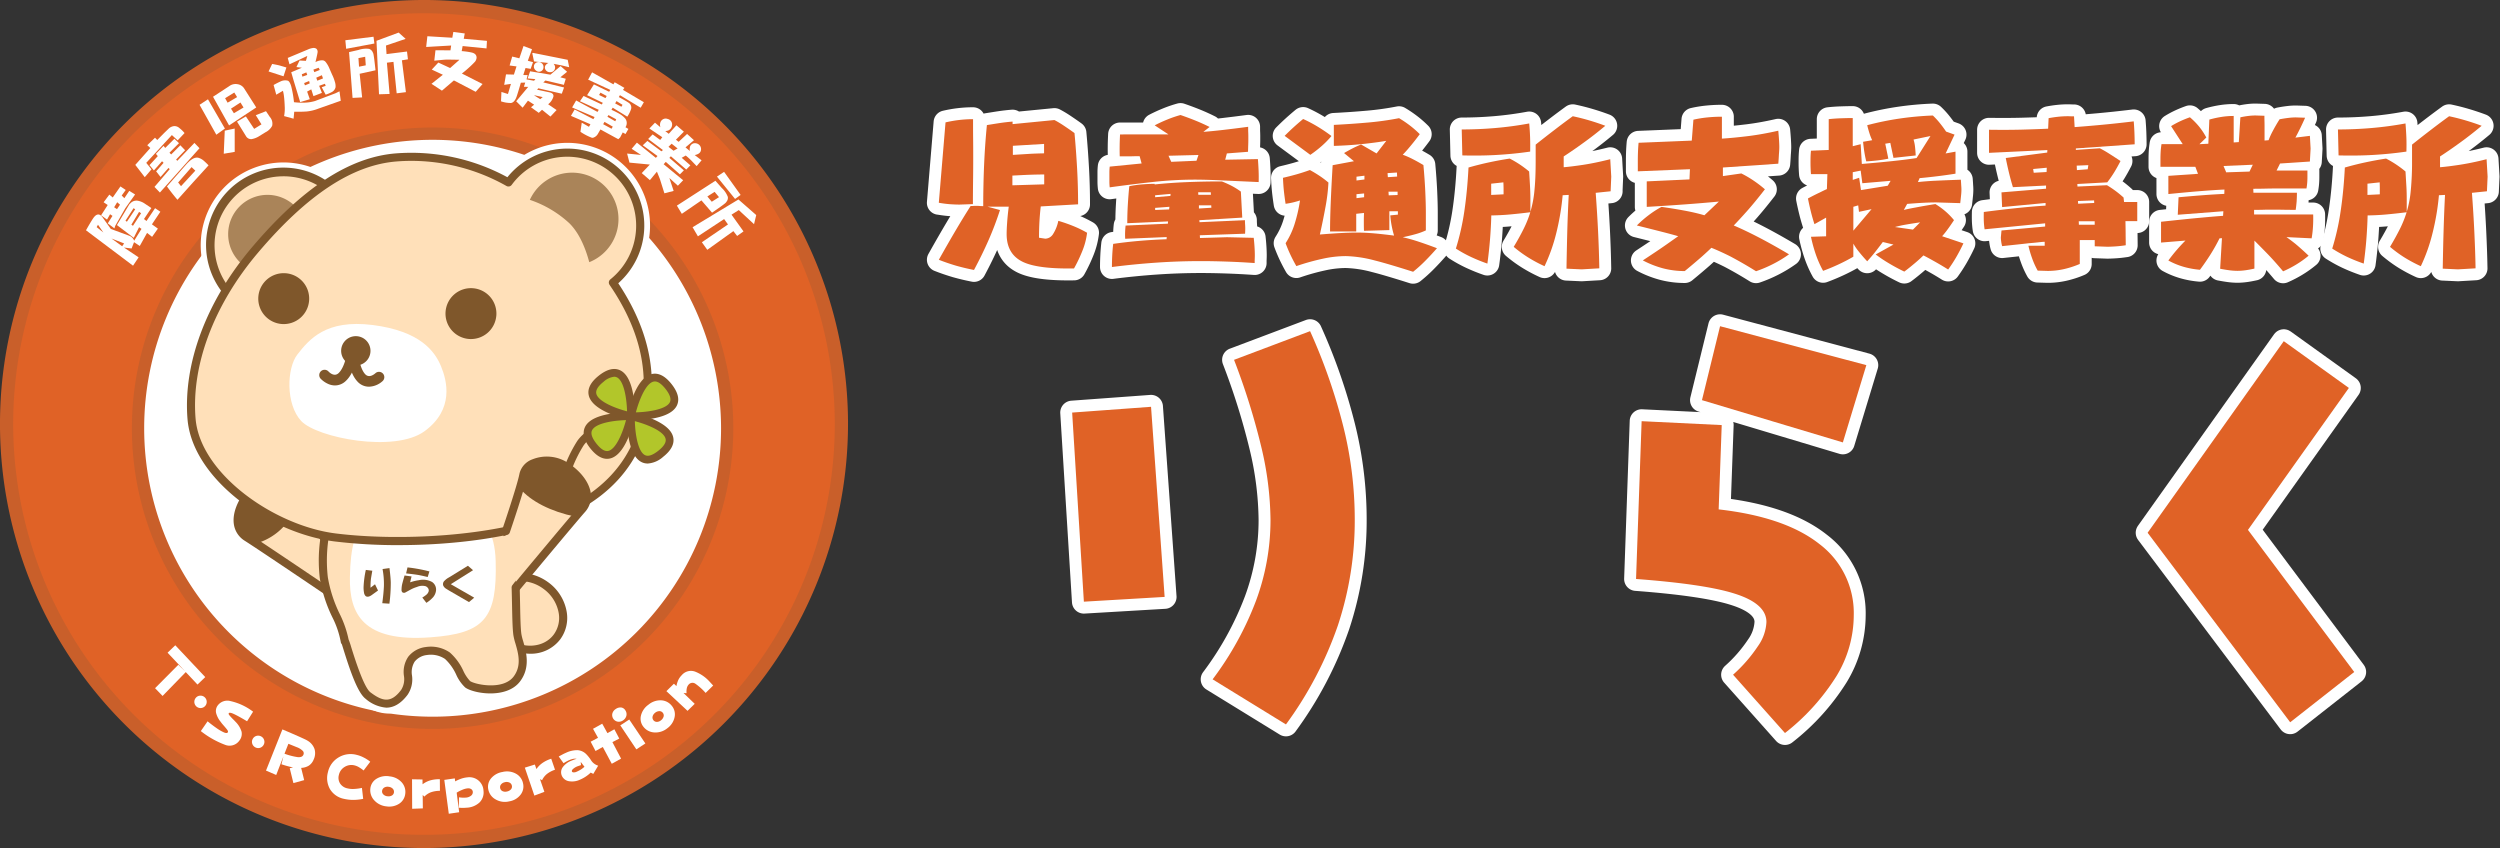 <svg xmlns="http://www.w3.org/2000/svg" xmlns:xlink="http://www.w3.org/1999/xlink" width="524.599" height="177.951" viewBox="0 0 524.599 177.951">
  <rect x="0" y="0" width="524.599" height="177.951" fill="#333333" stroke="none"/>
  <defs>
    <clipPath id="clip-path">
      <rect id="長方形_1823" data-name="長方形 1823" width="324.993" height="129.684" fill="none"/>
    </clipPath>
  </defs>
  <g id="グループ_1426" data-name="グループ 1426" transform="translate(-100 -240.025)">
    <g id="グループ_1421" data-name="グループ 1421" transform="translate(99.144 240.025)">
      <g id="グループ_1422" data-name="グループ 1422" transform="translate(0.856)">
        <path id="パス_2098" data-name="パス 2098" d="M177.552,88.681A87.585,87.585,0,1,1,89.97,1.089a87.581,87.581,0,0,1,87.582,87.592" transform="translate(-0.994 0.301)" fill="#e06226"/>
        <path id="パス_2099" data-name="パス 2099" d="M90.271,177.951a88.975,88.975,0,1,1,88.972-88.968,89.072,89.072,0,0,1-88.972,88.968m0-175.17a86.2,86.2,0,1,0,86.193,86.2A86.3,86.3,0,0,0,90.271,2.78" transform="translate(-1.295)" fill="#c95f2a"/>
        <path id="パス_2100" data-name="パス 2100" d="M15.431,39.849q.934-1.666,1.476-2.476c.7-1.053,1.389-1.113,2.041-.18l1.689,2.372,3.916,1.449a1.738,1.738,0,0,1,.983,1.029l1.543-2.489-.511-.345-1.118,2.221-3.53-2.676,2.621-4.37.343-.326a1.691,1.691,0,0,1,1.555-.38,3.71,3.71,0,0,1,1.339.586l1.367.917L27.6,37.487l.527.414,1.8-2.688,1.111.743L29.266,38.6l1.25.9L29.3,41.226l-1.053-.83-1.532,2.747-1.2-.8L25,43.667l-1.6-.2,3.074,2.062-1.173,1.75Zm2.515-1.162-.273.5,1.409,1.131ZM20,38.392l.989-1.565-.511-.343-.633,1.123-1.248-.9,1.388-2.164-.855-.573,1.2-1.607.712.6,1.614-2.318,1.111.744-.844,1.165.557.557,1.03-1.534,1.223.757-2.058,2.89-2.122,3.715-.156.513Zm3.43,4.215-2.653-1.034L23.024,43.2Zm-.864-8.128-.586-.516-.643,1.053.6.4Zm3.19.963-.342-.23-1.7,2.635.3.2Zm1.238.83-.428-.286-1.617,2.691.342.229Z" transform="translate(2.614 8.474)" fill="#fff"/>
        <path id="パス_2101" data-name="パス 2101" d="M23.535,28.871l3.154-3.542-.642-.592,1.628-1.57.465.48,1.444-1.464.961-.927a1.96,1.96,0,0,1,1.136-.525,1.539,1.539,0,0,1,1.121.42,6.648,6.648,0,0,1,1.07,1.038l-1.445,1.536L31.21,22.612l-5.376,5.829,1.1,1.365-1.411,1.645Zm4.025,4.617,1.448-1.681,1.748-2.042-.253-.258-1.67,1.9-.923-1.18,1.561-1.79-.324-.332L27.44,30.033l-.925-1.108,1.741-1.894-.391-.479,1.594-1.68.355.442,1.929-1.928.964.927-2,2,.355.37,1.925-1.928,1,1.037L32.1,27.754l.249.259,3.593-3.753,1.067,1.111-8.308,9.3Zm2.619-.1,4.082-4.653q1.411-1.574,2.462-1.372a2.976,2.976,0,0,1,1.186.64,13.7,13.7,0,0,1,1,.963l-3.226,3.541-3.3,3.684q-1.137-1.327-2.2-2.8m5.949-3.31-.788-.742-2.82,3.221.605.775Z" transform="translate(4.855 5.731)" fill="#fff"/>
        <path id="パス_2102" data-name="パス 2102" d="M34.1,18.173l1.765-1.154,3.556,6.14-1.8,1.293Zm2.825-1.689,3.4-2.224a2.217,2.217,0,0,1,1.737-.412,2,2,0,0,1,1.453.978l2.18,3.422.3.481-5.7,3.772ZM39.386,23.6l2.085-.444.006,4.894-2.3.392Zm2.594-7.043-.592-.961-1.926,1.19.523.943Zm1.349,2.183-.648-1.051L40.7,18.979l.6.961Zm.494,1.871,1.737,2.611,1.532-.945L45.9,20.353l2.142-.84.8,1.2a2.1,2.1,0,0,1,.493,1.871,3.146,3.146,0,0,1-1.4,1.351q-.787.488-1.358.839a4.3,4.3,0,0,1-1.56.6,1.238,1.238,0,0,1-1.19-.654L41.961,21.7Z" transform="translate(7.775 3.819)" fill="#fff"/>
        <path id="パス_2103" data-name="パス 2103" d="M46.194,11.236c.74.139,1.229.24,1.467.3.567.163,1.075.31,1.523.444l-.6,1.848-3.142-1.016ZM48.7,22.181a8.383,8.383,0,0,0,.146-1.742c-.041-1.039-.091-1.8-.157-2.289a7.887,7.887,0,0,0-.231-1.279l-1.4.821L46.5,15.654c.55-.305,1.01-.541,1.388-.708a2.23,2.23,0,0,1,1.619-.191c.262.124.493.514.689,1.174a23.136,23.136,0,0,1,.581,3.338,14.078,14.078,0,0,0,2.376.088,8.613,8.613,0,0,0,2.058-.346l4.28-1.621.837-.406.263,1.98L55.938,20.6a9.363,9.363,0,0,1-2.508.615q-1.331.086-2.6.046l-.138,1.467ZM50.7,14.717l-.5-1.732,2.229-.951-1.141-.142.659-1.377,1.333.074.292-1.03-3.742,1.759-.365-1.343,4.229-1.768a3.675,3.675,0,0,1,1.034-.31,1.016,1.016,0,0,1,.767.165.879.879,0,0,1,.24.679q-.013.278-.451,2.122a2.829,2.829,0,0,1,1.556-.384.987.987,0,0,1,.64.426,5.4,5.4,0,0,1,.706,1.223l.577,1.322a8.614,8.614,0,0,1,.577,1.486,2.889,2.889,0,0,1,.156,1.2,1.541,1.541,0,0,1-.7.956,7.208,7.208,0,0,1-1.372.594l-.825-1.562.825-.292-.156-.435-1.213.429.581,1.485-1.776.683L54.4,16.569l-.868.47.564,1.6-2.019.605Zm2.858-1.174-.191-.534-.95.392.123.5Zm.52,1.778-.124-.5-1.048.425.169.485ZM56.184,12.5l-.22-.466-1.116.392.189.534Zm.682,1.777-.239-.678-1.176.523.22.631Z" transform="translate(10.913 2.18)" fill="#fff"/>
        <path id="パス_2104" data-name="パス 2104" d="M58.062,6.967l5.915-.742.18,1.427L58.236,8.76Zm6.332,6.3L61.068,14l.518,4.961-2.009.1L58.842,9.46q.952-.226,1.962-.453a4.93,4.93,0,0,1,2.248-.231,1.272,1.272,0,0,1,.766.73,1.4,1.4,0,0,1,.166.5q.128.605.41,3.264m-2.046-1.039-.123-1.8-1.414.281.125,1.8ZM64.6,7.08l4.652-1.725,1.462,1.32-4.124,1.4.119,1.795L71,9.33l.2,1.633-1.268.211.84,6.683-1.938.244-.673-6.6-1.376.174.563,6.56-2.22.071Z" transform="translate(14.403 1.481)" fill="#fff"/>
        <path id="パス_2105" data-name="パス 2105" d="M71.6,6.152l5.236.315.213-1.218,2.395.318-.206,1.116,4.813.431.049.055-.087,1.542L79,8.209l-.194,1.065a14.667,14.667,0,0,1,2.086.292c.71.166,1.053.541,1.035,1.125a1.54,1.54,0,0,1-.328.8c-.38.411-.834.854-1.357,1.321-.451.407-.913.8-1.4,1.165l4.343,2.2L81.755,17.8l-.051-.006L77.17,15.424l-2.513,2.148-2.194-1.435,2.39-1.9-2.327-1.086L73.9,11.674l2.476,1.149,1.958-1.732c-1.441-.026-2.354-.038-2.728-.038q-.779.034-2.551.236l.245-2.2,3.147.024L76.589,8.1l-5.24.305Z" transform="translate(18.078 1.452)" fill="#fff"/>
        <path id="パス_2106" data-name="パス 2106" d="M84.7,13.516l1.661.043.545-1.714-1.449-.194L86,9.776l1.5.37.873-2.581,1.782.675-.877,2.418,1.093.294-.5,1.407-1.075-.183-.466,1.471.909.019-.231.9,1.578.287.273-.346-1.626-.14.53-1.5,4.255.707,2.136-1.8L97.5,12.952,97.487,13,96.1,14.126l1.14.309-.4,1.274L92.973,14.8l-.451.4,4.358,1.063-.475,1.307-4.924-1.136-.255.295,2.576.55c.64.133.923.439.84.917a3.136,3.136,0,0,1-1.1,1.591L95.317,21l-1.3,1.367-1.759-1.423-.688.643L89.945,20.42l.657-.545-1.294-.845L88.19,20.508l-1.353-1.347,2.526-3.024-.909-.02.282-.882-.925.028c-.26.924-.529,1.828-.812,2.71q-.45,1.419-1.245,1.545a6.291,6.291,0,0,1-2.1-.346L83.74,17.2l1.37.435.623-2.122-1.412.2ZM90.34,9l7.307,1.46.313,1.559-1.5-.37L94.682,11.3a1.061,1.061,0,0,1,.2,1.25.947.947,0,0,1-.8.5,1.1,1.1,0,0,1-1.049-.44.912.912,0,0,1-.078-.942,1.459,1.459,0,0,1,.659-.545L90.577,10.8l-.364-1.734Zm.248,2.614a.948.948,0,0,1,.692-.645.982.982,0,0,1,.863.167.958.958,0,0,1,.42.89.933.933,0,0,1-1.569.687,1,1,0,0,1-.406-1.1m1.3,7.1.514-.429L90.691,17.9l-.065.034Z" transform="translate(21.48 2.092)" fill="#fff"/>
        <path id="パス_2107" data-name="パス 2107" d="M100.723,20.2l.257-.447-3.941-1.8.754-1.107,3.83,1.794.206-.354-3.291-1.6,1.426-2.262,3.2,1.55.232-.4-4.639-2.143.828-1.54,4.478,2.524.258-.444,2.045,1.181-.3.421,4.382,2.585-.668,1.158-4.354-2.631-.232.4c1.054.569,1.739.964,2.046,1.18a1.181,1.181,0,0,1,.516,1.368,6.327,6.327,0,0,1-.783,1.565l-3.064-1.887-.257.446a17.425,17.425,0,0,1,1.563.781,4.58,4.58,0,0,1,1.342,1.071,1.567,1.567,0,0,1,.031,1.8l.622.36-.617,1.068-.577-.334-.546,1.049-.391.369-3.745-2.042c-.241.416-.42.728-.539.936a1.735,1.735,0,0,1-.92.774.549.549,0,0,1-.416,0,11.4,11.4,0,0,1-2.321-1.222l.276-1.917,1.513.873.309-.535-4.087-1.763.771-1.337,3.933,2.032.257-.446L95.392,19.26l.849-1.469Zm1.671-2.9.257-.444-1.316-.7-.282.489Zm1.273,6.432.257-.446-1.734-1-.283.489Zm.784-1.566.188-.426-1.628-.878-.207.355Zm1.288-3.055.231-.4-1.263-.788-.282.489Z" transform="translate(24.659 3.287)" fill="#fff"/>
        <path id="パス_2108" data-name="パス 2108" d="M107.294,27.12l-1.956-1.287,1.1-1.291,3.976,3.19.345-.38L107.669,25.1l.971-.919,2.946,2.184.313-.269-3.1-2.325.936-.954,1.587,1.159.444-.568-2.71-1.832,1.178-1.222,1.139.963a1.6,1.6,0,0,1,.02-1.093,1.224,1.224,0,0,1,.659-.651,1.106,1.106,0,0,1,.837,0,1.188,1.188,0,0,1,.936,1.264,1.361,1.361,0,0,1-.744,1.128,1.827,1.827,0,0,1-.686.143l.721.583,1.617-1.79,1.561,1.343-1.666,1.682.569.446,1.772-1.652,1.446,1.311-1.778,1.506.909.756a2.232,2.232,0,0,1,.061-.985,1.143,1.143,0,0,1,.7-.615,1.371,1.371,0,0,1,1.067.2,1.241,1.241,0,0,1,.525,1.1q-.061.915-1.328,1.157l1.44,1.1-1.033,1.215c-.383-.393-.73-.753-1.035-1.079a14.364,14.364,0,0,0-1.257-1.139l-.848.477,1.822,1.584-.866.88-3.23-2.787-.311.342,3.039,2.616-.83.841L112.5,28.577l-.449.494,4.094,3.366-1.109,1.145-1.788-1.622.892,2.686-.033.037-1.9.494-.945-3.01-.622-1.534-1.479,1.782-1.708-1.481,1.7-1.792-4.278-.41-.494-1.9Zm6.833-.878.851-.479-1.25-.994-.663.65Z" transform="translate(27.209 5.389)" fill="#fff"/>
        <path id="パス_2109" data-name="パス 2109" d="M119.94,36.817l-2.225-2.579L113.6,37.059,112.56,35.34l8.084-5.221c.433.488.88.992,1.331,1.509a4.95,4.95,0,0,1,1.277,1.869,1.262,1.262,0,0,1-.28,1.022,1.4,1.4,0,0,1-.356.382c-.317.268-1.205.906-2.677,1.916m5.543-2.77,3.731,3.269-.461,1.915-3.2-2.96-1.524.963,2.515,3.51-1.337.959-.789-1.015-5.474,3.922-1.137-1.588,5.48-3.736-.809-1.128-5.5,3.623-1.121-1.914Zm-5.6.476,1.52-.964-.919-1.111-1.523.965Zm2.585-6.277,3.47,4.846-1.167.84-3.8-4.681Z" transform="translate(29.474 7.811)" fill="#fff"/>
        <path id="パス_2110" data-name="パス 2110" d="M147.614,83.793A61.816,61.816,0,1,1,85.8,21.975a61.81,61.81,0,0,1,61.816,61.818" transform="translate(4.979 6.077)" fill="#fff"/>
        <path id="パス_2111" data-name="パス 2111" d="M86.076,147.162a63.1,63.1,0,1,1,63.1-63.092,63.169,63.169,0,0,1-63.1,63.092m0-123.622A60.526,60.526,0,1,0,146.607,84.07,60.6,60.6,0,0,0,86.076,23.539" transform="translate(4.7 5.798)" fill="#c95f2a"/>
        <path id="パス_2112" data-name="パス 2112" d="M37.317,112.747l-1.629,1.569L33.229,111.7l-4.867,5.007-1.578-1.629,4.876-4.91,1.409,1.342-3.66-3.882,1.619-1.557Z" transform="translate(5.754 29.333)" fill="#fff"/>
        <path id="パス_2113" data-name="パス 2113" d="M35.387,114.669a1.3,1.3,0,1,1-1.839.147,1.207,1.207,0,0,1,.888-.456,1.248,1.248,0,0,1,.951.309" transform="translate(7.539 31.623)" fill="#fff"/>
        <path id="パス_2114" data-name="パス 2114" d="M45.275,117.479l-1.264,2.016c-1.265-.756-2.174-1.25-2.724-1.506-.623-.289-.992-.357-1.112-.19-.066.1-.026.246.114.421s.365.423.648.72c.1.1.206.2.318.314s.226.234.355.37a5,5,0,0,1,1.24,2.03,2.235,2.235,0,0,1-.428,1.859,2.517,2.517,0,0,1-2.97.943,19.047,19.047,0,0,1-5.146-2.9l1.422-2.057c.315.267.629.513.932.74s.592.442.869.632a9.136,9.136,0,0,0,1.654.969c.4.165.664.158.776-.013.087-.123.063-.277-.063-.467s-.323-.423-.574-.715c-.125-.144-.262-.3-.406-.467a6.989,6.989,0,0,1-.448-.572,4.866,4.866,0,0,1-.96-1.865,1.952,1.952,0,0,1,.343-1.564,2.518,2.518,0,0,1,2.729-.906,12.178,12.178,0,0,1,4.694,2.212" transform="translate(7.834 31.857)" fill="#fff"/>
        <path id="パス_2115" data-name="パス 2115" d="M44.657,121.1a1.262,1.262,0,0,1,.617.772,1.247,1.247,0,0,1-.117.994,1.3,1.3,0,0,1-.783.624,1.317,1.317,0,0,1-1.608-.905,1.232,1.232,0,0,1,.117-.984,1.259,1.259,0,0,1,.777-.624,1.286,1.286,0,0,1,1,.123" transform="translate(10.158 33.441)" fill="#fff"/>
        <path id="パス_2116" data-name="パス 2116" d="M49.719,122.917,48.9,125a13.987,13.987,0,0,0,2.756.717c.637.065,1.044-.1,1.213-.5a.718.718,0,0,0-.169-.843,3.426,3.426,0,0,0-1.224-.745Zm2.679,5.056.632,2.571-2.261.619L50,128.047l.7-.175a11.423,11.423,0,0,1-1.126-.257c-.406-.107-.848-.241-1.315-.4l.416-1.652-1.513,3.9-2.143-.92L48.46,119.9l1.245.527c.54.231,1.033.447,1.476.642s.837.364,1.181.523.623.286.864.4.423.218.555.3a3.294,3.294,0,0,1,1.428,1.744,3.105,3.105,0,0,1-.184,2.177A2.728,2.728,0,0,1,54,127.509a3.3,3.3,0,0,1-1.6.465" transform="translate(10.798 33.158)" fill="#fff"/>
        <path id="パス_2117" data-name="パス 2117" d="M64.116,125.563,62.722,127.4a7.93,7.93,0,0,0-.968-.683,3.336,3.336,0,0,0-.9-.379,2.671,2.671,0,0,0-2.1.305,2.591,2.591,0,0,0-1.213,1.667,2.253,2.253,0,0,0,.235,1.8,2.393,2.393,0,0,0,1.574,1.044,4.485,4.485,0,0,0,1.372.119,9.656,9.656,0,0,0,1.651-.222l.26,2.3a10.361,10.361,0,0,1-2.122.22,8.717,8.717,0,0,1-1.954-.232,4.419,4.419,0,0,1-2.9-2.048,4.7,4.7,0,0,1-.411-3.57,4.768,4.768,0,0,1,2.215-3.059,4.871,4.871,0,0,1,3.805-.54,6.273,6.273,0,0,1,1.469.55,7.5,7.5,0,0,1,1.384.889" transform="translate(13.576 34.28)" fill="#fff"/>
        <path id="パス_2118" data-name="パス 2118" d="M65.977,129.815a1.327,1.327,0,0,0-.905.18.916.916,0,0,0-.426.669.846.846,0,0,0,.245.74,1.316,1.316,0,0,0,.854.4,1.452,1.452,0,0,0,.961-.162.876.876,0,0,0,.426-.66.935.935,0,0,0-.251-.761,1.392,1.392,0,0,0-.9-.4m.189-2.192a3.925,3.925,0,0,1,2.585,1.251A2.991,2.991,0,0,1,69.5,131.3a2.844,2.844,0,0,1-1.269,2.068,3.814,3.814,0,0,1-2.669.562,3.961,3.961,0,0,1-2.6-1.311,3.091,3.091,0,0,1-.781-2.457,2.71,2.71,0,0,1,1.259-2.007,3.935,3.935,0,0,1,2.725-.535" transform="translate(15.536 35.281)" fill="#fff"/>
        <path id="パス_2119" data-name="パス 2119" d="M71.221,128.144l.015,1.008a4.948,4.948,0,0,1,1.651-.828,6.945,6.945,0,0,1,1.974-.236l.02,2.437a5.727,5.727,0,0,0-1.856.292,3.631,3.631,0,0,0-1.408.922l-.355-.341.033,2.812-2.243.082-.026-6.189Z" transform="translate(17.435 35.421)" fill="#fff"/>
        <path id="パス_2120" data-name="パス 2120" d="M74.33,128.319,76.536,128l.077.632a8.647,8.647,0,0,1,1.307-.581,5.532,5.532,0,0,1,1.248-.263,2.957,2.957,0,0,1,3.388,2.822,2.934,2.934,0,0,1-.837,2.447,4.25,4.25,0,0,1-2.766,1.1,6.492,6.492,0,0,1-.729.033c-.258,0-.546-.008-.849-.033l.041-2.185a7.7,7.7,0,0,0,.77.078,3.98,3.98,0,0,0,.618-.013,1.9,1.9,0,0,0,1.141-.406.92.92,0,0,0,.366-.8.743.743,0,0,0-.324-.568,1.133,1.133,0,0,0-.762-.167,3.539,3.539,0,0,0-1.042.272,7.211,7.211,0,0,0-1.256.634l.523,4.105-2.179.318Z" transform="translate(18.902 35.333)" fill="#fff"/>
        <path id="パス_2121" data-name="パス 2121" d="M85.058,129.069a1.324,1.324,0,0,0-.8.458.886.886,0,0,0-.194.766.9.9,0,0,0,.461.632,1.36,1.36,0,0,0,.937.1,1.514,1.514,0,0,0,.863-.458.853.853,0,0,0,.2-.761.9.9,0,0,0-.472-.645,1.435,1.435,0,0,0-.992-.1m-.514-2.138a3.867,3.867,0,0,1,2.852.37,2.974,2.974,0,0,1,1.477,2.062,2.809,2.809,0,0,1-.545,2.359,3.724,3.724,0,0,1-2.36,1.372,3.833,3.833,0,0,1-2.872-.416,3.03,3.03,0,0,1-1.523-2.076,2.73,2.73,0,0,1,.56-2.309,3.932,3.932,0,0,1,2.411-1.362" transform="translate(20.888 35.071)" fill="#fff"/>
        <path id="パス_2122" data-name="パス 2122" d="M89.67,125.938l.328.954a4.978,4.978,0,0,1,1.307-1.308,6.849,6.849,0,0,1,1.8-.862l.793,2.308a5.839,5.839,0,0,0-1.666.869,3.662,3.662,0,0,0-1.044,1.321l-.44-.213.919,2.66-2.1.789-2-5.863Z" transform="translate(22.564 34.49)" fill="#fff"/>
        <path id="パス_2123" data-name="パス 2123" d="M98.544,126.8l-.786-1.021.052.675-.735.25a3.01,3.01,0,0,0-.971.595c-.19.181-.248.355-.181.518.041.091.148.142.323.158a1.265,1.265,0,0,0,.638-.129,7.381,7.381,0,0,0,.88-.453,6.01,6.01,0,0,0,.781-.594m2.874-.229-1.028,1.727-.535-.277a7.394,7.394,0,0,1-1,.807,6.874,6.874,0,0,1-1.208.659,3.89,3.89,0,0,1-2.422.333,1.964,1.964,0,0,1-1.435-1.141,1.81,1.81,0,0,1,.149-1.725,4.044,4.044,0,0,1,1.9-1.442c.154-.069.323-.133.5-.2s.366-.12.557-.176a1.878,1.878,0,0,0-.74.006,4.669,4.669,0,0,0-.818.267c-.185.074-.37.175-.571.278s-.4.232-.615.37l-1.014-1.412q.446-.243.821-.444c.253-.134.49-.241.7-.334a5.445,5.445,0,0,1,2.422-.55,2.833,2.833,0,0,1,1.836.845,7.411,7.411,0,0,1,1.034,1.321,2.687,2.687,0,0,0,1.469,1.088" transform="translate(24.103 34.099)" fill="#fff"/>
        <path id="パス_2124" data-name="パス 2124" d="M103.365,120.136l1.028,1.947-1.44.746,1.82,3.459-1.954,1.085-1.882-3.525-1.527.845-1.021-1.953,1.546-.816-1.048-1.889,1.928-1.072,1.093,1.979Z" transform="translate(25.555 32.898)" fill="#fff"/>
        <path id="パス_2125" data-name="パス 2125" d="M105.51,118.829l3.38,5.019L107,125.089l-3.371-5.035Zm-2.845-2.2a1.692,1.692,0,0,1,1.157-.329,1.223,1.223,0,0,1,.864.594,1.421,1.421,0,0,1,.222,1.151,1.672,1.672,0,0,1-.725.977,1.5,1.5,0,0,1-1.131.246,1.41,1.41,0,0,1-1.09-1.693,1.6,1.6,0,0,1,.7-.946" transform="translate(26.532 32.158)" fill="#fff"/>
        <path id="パス_2126" data-name="パス 2126" d="M109.626,117.751a1.371,1.371,0,0,0-.513.774.92.92,0,0,0,.868,1.122,1.347,1.347,0,0,0,.885-.327,1.492,1.492,0,0,0,.562-.8.86.86,0,0,0-.16-.765.881.881,0,0,0-.711-.365,1.486,1.486,0,0,0-.931.356m-1.413-1.682a3.929,3.929,0,0,1,2.715-.943,3.013,3.013,0,0,1,2.24,1.182,2.773,2.773,0,0,1,.56,2.358,3.8,3.8,0,0,1-1.485,2.293,3.941,3.941,0,0,1-2.766.909,3.081,3.081,0,0,1-2.277-1.181,2.71,2.71,0,0,1-.535-2.325,3.907,3.907,0,0,1,1.547-2.293" transform="translate(27.825 31.834)" fill="#fff"/>
        <path id="パス_2127" data-name="パス 2127" d="M112.418,112.975l.528.5a5.129,5.129,0,0,1,.406-1.311,3.649,3.649,0,0,1,.715-.987,2.518,2.518,0,0,1,2.776-.746,8.043,8.043,0,0,1,3,2.046l.811.881-1.584,1.551a12.218,12.218,0,0,0-2.106-1.9,1.06,1.06,0,0,0-1.413.1,1.647,1.647,0,0,0-.416.761,3.318,3.318,0,0,0-.063,1.1l-.637-.041,2.344,2.266-1.508,1.478-4.431-4.137Z" transform="translate(28.998 30.495)" fill="#fff"/>
        <path id="パス_2128" data-name="パス 2128" d="M98.809,104.463v0Zm-38.117,1.644c-.148-.234-.3-.479-.462-.728.19.04.37.069.559.106-.029.2-.068.406-.1.622m66.217-66.947a15.307,15.307,0,0,0-27.6-7.809A41.277,41.277,0,0,0,75.693,26.1,31.508,31.508,0,0,0,60.7,31.854,15.312,15.312,0,0,0,40.047,53.961C34.836,62.63,32.08,72.107,32.8,80.942c.5,6.185,4.991,12.252,11.124,16.877-1.866,2.979-2.179,6.289.5,8.006,2.642,1.68,13.153,8.775,16.7,11.168,1.208,4.335,3.424,7.395,3.83,10.685-.206-1.668,2.559,9.6,4.873,11.337,2.226,1.674,4.832,3.038,7.625-.67,1.711-2.279-.186-4.726,1.5-6.966s5.556-2.216,7.546-.723,2.936,5.005,4.236,5.987,7.8,2.261,10.339-1.121c1.578-2.1,1.335-4.427.867-6.351a7.215,7.215,0,0,0,7.548-2.461c2.4-3.216,1.362-8.029-2.308-10.754a8.985,8.985,0,0,0-4.447-1.75c3.208-3.851,10.076-12.084,11.971-14.246a4.212,4.212,0,0,0,.959-1.8c8.7-5.538,13.807-14.343,12.768-27.12-.569-6.907-3.444-13.193-7.218-18.692a15.282,15.282,0,0,0,5.691-13.188" transform="translate(7.387 6.94)" fill="#fff"/>
        <path id="パス_2129" data-name="パス 2129" d="M74.164,143.223a8.88,8.88,0,0,1-5.118-2.115c-1.8-1.347-3.278-5.217-5.088-11.025-.1-.314-.183-.587-.251-.8a2.025,2.025,0,0,1-.34-.9A18.382,18.382,0,0,0,61.69,123.5a43.526,43.526,0,0,1-1.874-4.768c-4.03-2.718-13.561-9.145-16.042-10.724-2.956-1.892-3.683-5.447-2.023-9.19C35.5,93.682,31.679,87.462,31.2,81.554c-.711-8.651,1.651-17.972,6.841-27.036A17.368,17.368,0,0,1,61.119,29.86a32.859,32.859,0,0,1,14.853-5.367,43.44,43.44,0,0,1,23.27,4.685,17.363,17.363,0,0,1,30.165,10.261h0a17.337,17.337,0,0,1-5.045,13.7,39.916,39.916,0,0,1,6.572,18.179c1,12.359-3.519,22.239-13.092,28.62a6.364,6.364,0,0,1-1.144,1.832c-1.505,1.717-6.235,7.369-9.9,11.762a11.239,11.239,0,0,1,2.063,1.22,10.872,10.872,0,0,1,4.326,7.046,8.684,8.684,0,0,1-8.388,10.091,8.156,8.156,0,0,1-1.63,5.314c-3.485,4.643-11.355,2.927-13.217,1.532a9.215,9.215,0,0,1-2.226-3.085,9.651,9.651,0,0,0-2.012-2.9,4.133,4.133,0,0,0-2.881-.6,2.731,2.731,0,0,0-1.781.905c-.38.508-.375,1.051-.329,2.134a6.91,6.91,0,0,1-1.169,4.836c-1.822,2.42-3.7,3.2-5.388,3.2m-6.777-15.8a14.577,14.577,0,0,1,.5,1.44c2.056,6.6,3.113,8.518,3.638,8.964,2.2,1.657,3.147,1.841,4.736-.268.4-.53.392-1.114.347-2.187a6.844,6.844,0,0,1,1.146-4.777,6.692,6.692,0,0,1,4.491-2.512,8.237,8.237,0,0,1,5.937,1.38,12.582,12.582,0,0,1,3.162,4.236,9.937,9.937,0,0,0,1.086,1.759c.951.595,5.862,1.388,7.445-.72.868-1.155,1.023-2.539.514-4.627a2.058,2.058,0,0,1,2.46-2.493,5.16,5.16,0,0,0,5.433-1.681,4.708,4.708,0,0,0,.83-3.532,6.737,6.737,0,0,0-2.71-4.341,6.941,6.941,0,0,0-3.43-1.356,2.058,2.058,0,0,1-1.372-3.365c3.693-4.433,10.164-12.186,12-14.286a2.205,2.205,0,0,0,.509-.94,2.059,2.059,0,0,1,.892-1.241c8.751-5.572,12.73-14.056,11.822-25.215-.479-5.8-2.788-11.756-6.864-17.7a2.058,2.058,0,0,1,.411-2.771,13.247,13.247,0,1,0-18.966-18.17,2.056,2.056,0,0,1-2.677.569A39.248,39.248,0,0,0,76.306,28.6c-4.587.375-9.168,2.145-14,5.41a2.064,2.064,0,0,1-2.307,0,13.254,13.254,0,0,0-17.88,19.134,2.06,2.06,0,0,1,.143,2.328c-5.146,8.56-7.615,17.707-6.955,25.753.419,5.162,4.178,10.775,10.312,15.4a2.059,2.059,0,0,1,.5,2.736c-.553.882-2.193,3.86-.131,5.18,2.6,1.656,12.7,8.463,16.494,11.028l.25.169a2.058,2.058,0,0,1,.832,1.154,35.752,35.752,0,0,0,1.891,4.947,23.229,23.229,0,0,1,1.933,5.584m-6.249-18.806a2.058,2.058,0,0,1-1.737-.954l-.458-.72a2.058,2.058,0,0,1,2.142-3.129l.543.1a2.059,2.059,0,0,1,1.644,2.325l-.094.6a2.06,2.06,0,0,1-2.039,1.776m38.117-1.649A2.053,2.053,0,0,1,97.2,104.91V104.9a2.058,2.058,0,1,1,2.058,2.064" transform="translate(6.941 6.493)" fill="#fff"/>
        <path id="パス_2130" data-name="パス 2130" d="M60.672,94.582S53.181,82.791,52.02,80.469s-6.161-2.445-9,.867-3.9,7.606-.7,9.643S60.2,102.953,60.2,102.953" transform="translate(9.506 21.785)" fill="#ffe0b9"/>
        <path id="パス_2131" data-name="パス 2131" d="M60.379,103.984a.843.843,0,0,1-.474-.146c-.147-.1-14.717-9.961-17.863-11.96a4.886,4.886,0,0,1-2.293-3.491c-.327-2.225.724-5,2.81-7.421a8.164,8.164,0,0,1,6.962-2.8,4.254,4.254,0,0,1,3.438,2.108c1.128,2.257,8.535,13.921,8.61,14.038a.848.848,0,0,1-1.431.909c-.308-.484-7.528-11.855-8.695-14.189a2.623,2.623,0,0,0-2.129-1.183,6.394,6.394,0,0,0-5.47,2.221c-1.772,2.055-2.676,4.325-2.419,6.07a3.2,3.2,0,0,0,1.527,2.308c3.163,2.012,17.755,11.887,17.9,11.987a.847.847,0,0,1-.476,1.548" transform="translate(9.323 21.602)" fill="#7f572b"/>
        <path id="パス_2132" data-name="パス 2132" d="M52.019,80.469c-1.162-2.326-6.159-2.443-9,.867s-3.9,7.606-.706,9.643c.443.283,1.117.716,1.938,1.265a12.563,12.563,0,0,0,8.905-9.772c-.53-.89-.932-1.6-1.136-2" transform="translate(9.506 21.786)" fill="#7f572b"/>
        <path id="パス_2133" data-name="パス 2133" d="M96.006,107.419c-2.385,3.208-7.284,3.6-10.954.88s-4.694-7.537-2.314-10.755c2.391-3.2,7.306-3.6,10.96-.878,3.67,2.724,4.705,7.538,2.308,10.754" transform="translate(20.873 26.232)" fill="#ffe0b9"/>
        <path id="パス_2134" data-name="パス 2134" d="M90.546,111.131a9.8,9.8,0,0,1-5.816-1.97c-4.029-2.991-5.146-8.347-2.489-11.938,2.672-3.578,8.119-4.049,12.148-1.056a9.663,9.663,0,0,1,3.851,6.253,7.593,7.593,0,0,1-1.371,5.688,7.751,7.751,0,0,1-6.323,3.023M88.568,95.887A6.084,6.084,0,0,0,83.6,98.233c-2.1,2.839-1.14,7.132,2.139,9.568s7.667,2.123,9.769-.7a5.915,5.915,0,0,0,1.054-4.43,7.958,7.958,0,0,0-3.186-5.138,8.109,8.109,0,0,0-4.809-1.642" transform="translate(20.691 26.049)" fill="#7f572b"/>
        <path id="パス_2135" data-name="パス 2135" d="M55.389,88.025a31.653,31.653,0,0,0-.812,11.587c.834,5.855,3.911,9.437,4.4,13.37-.206-1.667,2.559,9.6,4.873,11.338,2.226,1.674,4.832,3.038,7.625-.671,1.711-2.277-.186-4.724,1.495-6.966s5.557-2.215,7.547-.721,2.936,5,4.236,5.986,7.8,2.262,10.339-1.121.375-7.345.108-9.266c-.47-3.244-.049-14.339-1.142-17.992-2.041-6.829-5.378-14.625-6.27-15.3s-32.4,9.757-32.4,9.757" transform="translate(13.375 21.636)" fill="#ffe0b9"/>
        <path id="パス_2136" data-name="パス 2136" d="M67.863,127.029a7.534,7.534,0,0,1-4.338-1.861c-1.7-1.277-3.3-6.047-4.661-10.417-.119-.382-.24-.771-.328-1.04a.766.766,0,0,1-.216-.453,19.059,19.059,0,0,0-1.769-5.192,29.72,29.72,0,0,1-2.63-8.165,32.179,32.179,0,0,1,.837-11.939.841.841,0,0,1,.546-.571c31.934-10.572,32.738-9.957,33.171-9.631,1.283.97,4.745,9.606,6.575,15.737.706,2.351.806,7.387.894,11.83.052,2.614.1,5.083.276,6.284a11.439,11.439,0,0,0,.364,1.446c.634,2.182,1.592,5.479-.633,8.448-2.844,3.786-9.842,2.552-11.523,1.291a8.356,8.356,0,0,1-1.888-2.692,10.354,10.354,0,0,0-2.35-3.295,5.344,5.344,0,0,0-3.78-.827,3.828,3.828,0,0,0-2.579,1.379,4.149,4.149,0,0,0-.569,2.911,5.731,5.731,0,0,1-.928,4.058c-1.533,2.037-3.08,2.7-4.472,2.7m-7.911-14.324a14.756,14.756,0,0,1,.53,1.542c.725,2.327,2.653,8.511,4.061,9.566,2.508,1.887,4.279,2.365,6.439-.5a4.2,4.2,0,0,0,.588-2.967,5.674,5.674,0,0,1,.906-4,5.5,5.5,0,0,1,3.693-2.041,7,7,0,0,1,5.038,1.15A11.479,11.479,0,0,1,84.03,119.3a8.061,8.061,0,0,0,1.417,2.145c.925.694,6.9,2.036,9.15-.954,1.717-2.293.965-4.88.361-6.958a12.193,12.193,0,0,1-.415-1.682c-.189-1.3-.236-3.7-.292-6.489-.082-4.119-.184-9.246-.822-11.378-1.977-6.615-4.916-13.392-5.85-14.712-2.667.324-20.191,5.912-31.3,9.584a30.888,30.888,0,0,0-.677,10.81,28.237,28.237,0,0,0,2.5,7.715,22.019,22.019,0,0,1,1.851,5.326" transform="translate(13.191 21.465)" fill="#7f572b"/>
        <path id="パス_2137" data-name="パス 2137" d="M83.83,88.5l2.956-1.208,1.232,8.664L85.2,99.711Z" transform="translate(21.529 24.14)" fill="#ffe0b9"/>
        <path id="パス_2138" data-name="パス 2138" d="M89.4,94.8c.334,12.048-2.313,15.216-13.7,16.037-14.1,1.03-17.02-4.881-16.887-12.582.221-13.083,4.3-13.808,12.959-15.038S89.078,82.886,89.4,94.8" transform="translate(14.61 22.899)" fill="#fff"/>
        <path id="パス_2139" data-name="パス 2139" d="M66.46,42.378a15.3,15.3,0,1,1-16.5-14.011,15.3,15.3,0,0,1,16.5,14.011" transform="translate(8.276 7.83)" fill="#ffe0b9"/>
        <path id="パス_2140" data-name="パス 2140" d="M51.354,59.959a16.217,16.217,0,1,1,1.357-.056q-.682.056-1.357.056m.061-30.613c-.4,0-.8.017-1.2.05A14.46,14.46,0,1,0,65.8,42.631h0A14.458,14.458,0,0,0,51.415,29.346" transform="translate(8.092 7.647)" fill="#7f572b"/>
        <path id="パス_2141" data-name="パス 2141" d="M55.306,40.289a8.253,8.253,0,1,1-8.255-8.259,8.254,8.254,0,0,1,8.255,8.259" transform="translate(9.076 8.858)" fill="#aa8459"/>
        <path id="パス_2142" data-name="パス 2142" d="M126.908,39.161a15.307,15.307,0,0,0-27.6-7.809A41.277,41.277,0,0,0,75.692,26.1c-10.687.877-20.52,8.752-29.554,19.4S31.842,69.131,32.8,80.942s16.428,23.186,30.154,24.9,33.461.663,46.07-4.329,20.7-14.715,19.406-30.471c-.569-6.907-3.444-13.193-7.218-18.692a15.282,15.282,0,0,0,5.691-13.188" transform="translate(7.387 6.94)" fill="#ffe0b9"/>
        <path id="パス_2143" data-name="パス 2143" d="M76.48,107.636a110.673,110.673,0,0,1-13.442-.771C49.3,105.151,33.169,93.808,32.144,81.195c-.951-11.666,3.982-24.81,13.533-36.06,10.567-12.458,20.423-18.9,30.129-19.7a42.224,42.224,0,0,1,23.462,5,16.153,16.153,0,1,1,23.264,22.25c4.1,6.154,6.429,12.362,6.933,18.465,1.215,14.842-5.679,25.675-19.94,31.329-9.337,3.7-21.9,5.152-33.044,5.152M79.125,27q-1.593,0-3.179.13c-9.238.757-18.715,7.007-28.977,19.1-9.263,10.911-14.05,23.6-13.136,34.825.946,11.639,16.59,22.527,29.414,24.127,13.176,1.642,33.088.7,45.654-4.275,13.494-5.351,20.022-15.592,18.874-29.614-.5-6.016-2.876-12.167-7.072-18.283a.846.846,0,0,1,.169-1.14,14.458,14.458,0,1,0-20.7-19.834.847.847,0,0,1-1.1.234A40.6,40.6,0,0,0,79.125,27" transform="translate(7.204 6.756)" fill="#7f572b"/>
        <path id="パス_2144" data-name="パス 2144" d="M54.415,50.669a5.341,5.341,0,1,1-4.894-5.747,5.336,5.336,0,0,1,4.894,5.747" transform="translate(10.446 12.418)" fill="#7f572b"/>
        <path id="パス_2145" data-name="パス 2145" d="M85.19,53.138A5.34,5.34,0,1,1,80.3,47.385a5.335,5.335,0,0,1,4.894,5.753" transform="translate(18.956 13.099)" fill="#7f572b"/>
        <path id="パス_2146" data-name="パス 2146" d="M66.382,53.479c-9.9-1.265-13.392,3.053-15.843,6.185-2.226,2.843-2.488,10.451.821,13.967s19.592,6.718,25.864,2.128,4.709-10.593,3.466-13.608c-1.312-3.186-4.407-7.4-14.307-8.672" transform="translate(11.861 14.726)" fill="#fff"/>
        <path id="パス_2147" data-name="パス 2147" d="M63.5,57.906a3.078,3.078,0,1,1-3.476-2.617A3.079,3.079,0,0,1,63.5,57.906" transform="translate(14.212 15.281)" fill="#7f572b"/>
        <path id="パス_2148" data-name="パス 2148" d="M57.086,65.164a3.6,3.6,0,0,1-1.473-.331,5.146,5.146,0,0,1-1.554-1.094,1.119,1.119,0,0,1,1.64-1.522c.273.287,1.25,1.182,2.127.368,1.206-1.118,1.751-3.813,1.86-4.758a1.118,1.118,0,0,1,2.221.25c-.049.431-.531,4.267-2.561,6.148a3.283,3.283,0,0,1-2.261.938" transform="translate(13.214 15.717)" fill="#7f572b"/>
        <path id="パス_2149" data-name="パス 2149" d="M62.917,65.426A3.232,3.232,0,0,1,60.49,64.32C58.613,62.293,58.415,58.43,58.4,58a1.118,1.118,0,0,1,2.234-.087c.038.952.382,3.685,1.5,4.89.808.873,1.851.06,2.152-.209a1.118,1.118,0,0,1,1.511,1.648,4.444,4.444,0,0,1-2.877,1.187" transform="translate(14.496 15.717)" fill="#7f572b"/>
        <path id="パス_2150" data-name="パス 2150" d="M84.486,90.456s3.176-9.312,3.645-11.872,5.229-4.063,8.883-1.679,5.871,6.218,3.371,9.06-13.646,16.261-13.646,16.261" transform="translate(21.71 20.936)" fill="#ffe0b9"/>
        <path id="パス_2151" data-name="パス 2151" d="M86.923,103.256a.848.848,0,0,1-.652-1.389c.112-.134,11.186-13.455,13.662-16.277a3.19,3.19,0,0,0,.823-2.635c-.237-1.722-1.777-3.7-4.019-5.156a6.407,6.407,0,0,0-5.875-.609,2.624,2.624,0,0,0-1.713,1.73c-.475,2.591-3.546,11.61-3.678,11.993a.847.847,0,1,1-1.6-.548c.032-.092,3.162-9.282,3.613-11.751a4.259,4.259,0,0,1,2.713-2.982,8.14,8.14,0,0,1,7.468.747c2.683,1.744,4.467,4.116,4.773,6.346a4.873,4.873,0,0,1-1.229,3.983c-2.459,2.8-13.519,16.109-13.63,16.243a.852.852,0,0,1-.652.305" transform="translate(21.527 20.754)" fill="#7f572b"/>
        <path id="パス_2152" data-name="パス 2152" d="M65.042,93.582l1.454-.2q.255,2.089.272,3.046a33.831,33.831,0,0,1-.287,4.423l-1.495-.1c.183-1.371.3-2.57.342-3.582a17.171,17.171,0,0,0-.286-3.588m-2.15.355c-.149.874-.251,1.437-.287,1.7a14.922,14.922,0,0,0-.082,1.866l.938-.723.628,1.312-1.335.963q-.781.548-1.261.2a1.286,1.286,0,0,1-.343-.728,5.987,5.987,0,0,1-.092-1.1,20.63,20.63,0,0,1,.474-3.66l1.361.17" transform="translate(15.232 25.825)" fill="#7f572b"/>
        <path id="パス_2153" data-name="パス 2153" d="M68.552,93.27a32.186,32.186,0,0,1,4.6.845l-.365,1.174c-1.008-.246-1.758-.4-2.272-.477-.622-.094-1.372-.19-2.257-.278Zm.849,1.9L69.1,96.4a10.206,10.206,0,0,1,1.834-.442,3.94,3.94,0,0,1,2.77.37,1.908,1.908,0,0,1,.814,1.938,2.657,2.657,0,0,1-.572,1.238,6.356,6.356,0,0,1-1.434,1.2l-.854-1.111a5.876,5.876,0,0,0,.849-.586,1.464,1.464,0,0,0,.479-.7.805.805,0,0,0-.115-.665,1.155,1.155,0,0,0-.509-.421,2.731,2.731,0,0,0-1.819.151,6.962,6.962,0,0,0-1.279.522l-1.086.594a.6.6,0,0,1-.729-.017.784.784,0,0,1-.144-.6,5.211,5.211,0,0,1,.17-1.26c.16-.6.313-1.148.458-1.643l1.469.2" transform="translate(16.958 25.793)" fill="#7f572b"/>
        <path id="パス_2154" data-name="パス 2154" d="M80.424,93.931l-4.667,2.94L80.669,99.7l-1.1.925-3.907-2.262c-.267-.152-.544-.324-.841-.514a1.557,1.557,0,0,1-.647-.679.937.937,0,0,1,.272-1.03,3.616,3.616,0,0,1,.918-.689L79.349,93Z" transform="translate(18.84 25.718)" fill="#7f572b"/>
        <path id="パス_2155" data-name="パス 2155" d="M97.256,28.383a9.741,9.741,0,0,0-8.863,5.706,22.951,22.951,0,0,1,8.317,4.935c2.123,2.118,3.393,5.314,4.149,8.143a9.738,9.738,0,0,0-3.6-18.784" transform="translate(22.791 7.849)" fill="#aa8459"/>
        <path id="パス_2156" data-name="パス 2156" d="M96.392,76.905c-3.655-2.385-8.416-.88-8.883,1.679-.112.64-.406,1.707-.77,2.945,2.3,2.727,6.512,4.881,11.71,5.96.549-.641,1-1.164,1.315-1.524,2.5-2.842.288-6.68-3.371-9.06" transform="translate(22.333 20.936)" fill="#7f572b"/>
        <path id="パス_2157" data-name="パス 2157" d="M93.906,84.587a.876.876,0,0,1-.152-.014.815.815,0,0,1-.65-.951,28.846,28.846,0,0,1,3.945-9.845c2.894-4.1,10.748-5.9,11.082-5.972a.814.814,0,0,1,.356,1.589c-.075.017-7.576,1.737-10.106,5.322A27.683,27.683,0,0,0,94.7,83.923a.814.814,0,0,1-.8.664" transform="translate(24.09 18.745)" fill="#7f572b"/>
        <path id="パス_2158" data-name="パス 2158" d="M105.012,70.181s13.083.327,7.881-6.241-7.881,6.241-7.881,6.241" transform="translate(27.387 17.163)" fill="#b2c62a"/>
        <path id="パス_2159" data-name="パス 2159" d="M105.609,71.177c-.206,0-.356,0-.44-.005a.809.809,0,0,1-.619-.309.82.82,0,0,1-.16-.673c.17-.8,1.742-7.88,5.156-8.686,1.388-.327,2.8.379,4.163,2.106s1.735,3.251,1.1,4.534c-1.405,2.815-7.387,3.032-9.195,3.032m4.589-8.119a1.185,1.185,0,0,0-.278.032c-1.608.379-3.013,3.827-3.7,6.452,2.711-.069,6.392-.646,7.128-2.124.332-.668.024-1.608-.915-2.8-.826-1.039-1.574-1.564-2.234-1.564" transform="translate(27.21 16.987)" fill="#7f572b"/>
        <path id="パス_2160" data-name="パス 2160" d="M106.982,68.424S93.911,68.1,99.109,74.67s7.874-6.246,7.874-6.246" transform="translate(25.416 18.921)" fill="#b2c62a"/>
        <path id="パス_2161" data-name="パス 2161" d="M102.143,77.535c-1.173,0-2.346-.731-3.5-2.183-1.368-1.728-1.737-3.254-1.1-4.537,1.568-3.135,8.807-3.042,9.628-3.029a.816.816,0,0,1,.779.982c-.168.8-1.739,7.881-5.15,8.688a2.877,2.877,0,0,1-.665.079m3.987-8.118c-2.708.069-6.383.647-7.121,2.127-.333.666-.026,1.608.915,2.8s1.776,1.7,2.508,1.529c1.607-.379,3.01-3.83,3.7-6.453" transform="translate(25.239 18.744)" fill="#7f572b"/>
        <path id="パス_2162" data-name="パス 2162" d="M105.013,68.423s-.318,13.083,6.241,7.88-6.241-7.88-6.241-7.88" transform="translate(27.386 18.922)" fill="#b2c62a"/>
        <path id="パス_2163" data-name="パス 2163" d="M108.7,78.52a2.861,2.861,0,0,1-1.289-.3c-3.138-1.564-3.053-8.816-3.033-9.638a.814.814,0,0,1,.98-.777c.8.169,7.883,1.744,8.687,5.155.329,1.4-.38,2.8-2.108,4.163a5.408,5.408,0,0,1-3.237,1.4m-2.692-8.89c.071,2.713.651,6.393,2.129,7.128.664.333,1.6.023,2.789-.917s1.7-1.785,1.533-2.51c-.379-1.608-3.827-3.013-6.452-3.7" transform="translate(27.209 18.745)" fill="#7f572b"/>
        <path id="パス_2164" data-name="パス 2164" d="M106.769,70.395s.324-13.083-6.241-7.878,6.241,7.878,6.241,7.878" transform="translate(25.63 16.95)" fill="#b2c62a"/>
        <path id="パス_2165" data-name="パス 2165" d="M106.946,71.386a.823.823,0,0,1-.167-.017c-.8-.168-7.875-1.742-8.682-5.153-.329-1.394.378-2.793,2.1-4.16s3.255-1.737,4.533-1.1c3.136,1.565,3.048,8.814,3.028,9.635a.815.815,0,0,1-.814.794m-3.516-9.1a3.919,3.919,0,0,0-2.219,1.047c-1.186.94-1.7,1.783-1.529,2.508.379,1.608,3.826,3.013,6.447,3.7-.068-2.711-.647-6.39-2.125-7.126a1.257,1.257,0,0,0-.573-.13" transform="translate(25.453 16.773)" fill="#7f572b"/>
      </g>
    </g>
    <path id="パス_2166" data-name="パス 2166" d="M46.194,25.834l15.956-6.017a118.906,118.906,0,0,1,7,20.11A80.683,80.683,0,0,1,71.524,59.2a69.96,69.96,0,0,1-3.541,22.371,78.132,78.132,0,0,1-10.895,20.767L41.7,92.877a66.472,66.472,0,0,0,9.121-16.539,48.759,48.759,0,0,0,3.026-16.876,68.1,68.1,0,0,0-1.971-15.5,144.5,144.5,0,0,0-5.683-18.132M28.778,35.688,31.63,75.582l-16.947,1L12.225,36.9l16.553-1.211" transform="translate(312.756 289.699)" fill="#fff" stroke="#fff" stroke-linecap="round" stroke-linejoin="round" stroke-width="5"/>
    <path id="パス_2167" data-name="パス 2167" d="M112.246,27.534l-4.928,16.214L77.753,34.879l3.8-15.516ZM81.9,40.109,81.258,57.8q13.994,1.593,21.176,7.3a18.139,18.139,0,0,1,7.173,14.912,24.691,24.691,0,0,1-3.626,12.765,46.359,46.359,0,0,1-10.808,11.952L84.279,92.494a31,31,0,0,0,5.23-6.008,9.491,9.491,0,0,0,1.772-5.047q0-3.9-6.823-6.008-6.19-1.947-20.536-3.028l1.17-33.11,16.809.817" transform="translate(379.386 289.114)" fill="#fff" stroke="#fff" stroke-linecap="round" stroke-linejoin="round" stroke-width="5"/>
    <path id="パス_2168" data-name="パス 2168" d="M153.054,30.545,131.877,60.332l22.3,29.817L140.738,100.7,110.822,60.934l28.569-40.2Z" transform="translate(439.833 290.885)" fill="#fff" stroke="#fff" stroke-linecap="round" stroke-linejoin="round" stroke-width="5"/>
    <path id="パス_2169" data-name="パス 2169" d="M15.539,5.968V7.877c1.046-.066,2.115-.128,3.209-.2s2.2-.1,3.339-.128V5.576Zm-.1,8.29,6.679-.2V11.987c-1,0-2.055.023-3.156.062s-2.28.112-3.523.169v2.039m5.585,11,1.309.2a1.964,1.964,0,0,0,1.6-.9,8.124,8.124,0,0,0,1.144-2.843c1.083.32,2.133.684,3.129,1.089a23.663,23.663,0,0,1,2.907,1.412,14.758,14.758,0,0,1-.9,3.582,30.84,30.84,0,0,1-1.843,3.907q-7.656.134-10.785-1.4-3.354-1.634-3.353-5.807c0-.627.034-1.4.1-2.337.066-1.032.183-2.174.343-3.417H10.22l2.614.707a66.081,66.081,0,0,1-2.4,6.326Q9.058,28.9,7.382,32.022c-1.3-.254-2.554-.554-3.779-.9-1.229-.366-2.426-.771-3.6-1.238Q1.9,26.5,3.573,23.665T6.679,18.6c.249,0,.478,0,.675-.016s.389-.016.568-.016.407.009.639.032.488.027.76.027q0-4.3.179-8.556c.121-2.82.314-5.642.591-8.45.938-.146,1.852-.3,2.744-.433s1.772-.233,2.644-.3v.533L24.262.562a21.481,21.481,0,0,1,2,1.2c.7.469,1.44.975,2.209,1.534.231,2.481.41,4.967.549,7.464s.206,4.994.206,7.489l-7.832.442q-.168,1.349-.266,3.005t-.1,3.571M0,17.932,1.408,1.056a26.246,26.246,0,0,1,2.836-.5A24.738,24.738,0,0,1,7.185.383c0,1.405,0,2.792.016,4.15s.018,2.671.018,3.948q0,2.582-.034,5c-.018,1.611-.032,3.188-.032,4.724l-2.808.1c-.634,0-1.3-.03-2.037-.082-.716-.057-1.49-.156-2.307-.3" transform="translate(297 264.651)" fill="#fff" stroke="#fff" stroke-linecap="round" stroke-linejoin="round" stroke-width="5"/>
    <path id="パス_2170" data-name="パス 2170" d="M34.427,19.622l2.612-.165-.032-.506h-2.58Zm2.518-2.879-.037-.536H34.267l.032.536h2.646M34.333,8.389l-6.29.16.577,1.275,5.3-.227.41-1.209m-9.091,11.1v.439l2.932-.112.066-.554-3,.227m0-2.646v.412l3.209-.275.032-.428-3.241.291m18.279,4.688-9,.542.037.421,9.531-.421c0,.3.009.613.032.927s.034.586.034.8c0,.254-.009.474-.016.675s-.018.348-.018.433l-9.5.33.032.575,5.669-.169,5.61.13c.066.607.124,1.215.165,1.859s.066,1.241.066,1.82c0,.27-.009.533-.021.808s-.009.538-.009.806c-2.058-.144-4.028-.247-5.9-.309s-3.676-.1-5.4-.1q-4.594,0-9.254.318c-3.106.213-6.235.517-9.4.925,0-.808.023-1.614.062-2.41s.108-1.614.2-2.447c1.7-.243,3.474-.453,5.338-.616s3.813-.282,5.862-.357l.03-.455-8.711.357c-.027-.419-.032-.865-.018-1.323s.048-.943.108-1.449l8.869-.394.034-.476-8.556.378c0-1.277.041-2.566.117-3.87s.174-2.6.309-3.9a22.818,22.818,0,0,1,2.66-.378c.906-.071,1.788-.114,2.664-.114v.126q3.131-.336,6.656-.483c2.355-.1,4.832-.151,7.443-.151a21.923,21.923,0,0,1,2.044.922,14.913,14.913,0,0,1,1.943,1.213l.291,5.457M40.289,8.061l-.343,1.321,6.857-.13c.066.808.112,1.614.146,2.408s.037,1.607.014,2.41c-2.941-.133-5.534-.245-7.782-.352s-4.163-.158-5.713-.158a81.905,81.905,0,0,0-8.535.474c-2.941.323-6.017.7-9.226,1.147a11.2,11.2,0,0,1-.069-1.192V12.03a11.632,11.632,0,0,1,.069-1.2l6.693-.661-.412-1.524h-.755c-.291,0-.721.018-1.284.032H17.812c-.027-.726-.027-1.472-.018-2.241s.039-1.556.08-2.36H28.044l-2.9-1.909c.911-.469,1.82-.886,2.717-1.247A24.145,24.145,0,0,1,30.561,0c1.108.382,2.172.778,3.179,1.186s1.984.854,2.927,1.325L35.359,3.536q1.717-.127,4.058-.394c1.561-.183,3.344-.4,5.342-.666,0,.439,0,.849.018,1.243s.018.758.018,1.1c0,.4,0,.845-.018,1.323s-.027,1-.05,1.579l-4.438.343" transform="translate(317.155 264.158)" fill="#fff" stroke="#fff" stroke-linecap="round" stroke-linejoin="round" stroke-width="5"/>
    <path id="パス_2171" data-name="パス 2171" d="M55.612,16.413v-.7H53.7l.048.769Zm-.1-3.868-.037-.849-1.971.124.062.849,1.946-.124m-8.526,3.7v.833l1.6-.2v-.794l-1.6.158m1.669-3.882-1.669.208v.8l1.669-.213v-.8M37.3,7.985,31.909,4c.6-.6,1.22-1.2,1.865-1.788S35.1,1.038,35.793.462a29.775,29.775,0,0,1,3.019,1.591,33.513,33.513,0,0,1,2.923,1.98A18.431,18.431,0,0,1,39.7,6.12a25.56,25.56,0,0,1-2.4,1.865M55.674,20.528v-.71H53.882v3.955l-5.324.156c-.023-.5-.032-1.131-.032-1.875,0-.616.009-1.044.018-1.282s.014-.433.014-.593l-1.627.176v3.713H41.439c0-1.749.05-3.781.144-6.111s.231-4.93.4-7.8l4.47-.835L44.376,7.61c.556-.323,1.133-.643,1.726-.95s1.209-.584,1.847-.849L51.2,7.69l2.039-2.644c-1.543.266-3.239.485-5.07.677s-3.809.32-5.937.385V1.7c2.495-.124,4.878-.293,7.157-.494A62.765,62.765,0,0,0,55.919.29,23.226,23.226,0,0,1,58.2,1.833a20.563,20.563,0,0,1,2.065,1.813q-1.106,1.5-2.138,2.712c-.508.616-.991,1.149-1.435,1.6a18.04,18.04,0,0,1,2.081.916c.723.369,1.479.792,2.257,1.254.179,1.959.309,3.772.385,5.427s.126,3.186.126,4.564v3.722a13.888,13.888,0,0,1-2.184.792c-.794.224-1.685.437-2.664.643q1.6.357,3.385.948t3.795,1.355c-.76.872-1.552,1.73-2.374,2.561a28.765,28.765,0,0,1-2.632,2.383q-5.359-1.7-8-2.362a26.049,26.049,0,0,0-6.136-.929,23.12,23.12,0,0,0-4.779.542,48.84,48.84,0,0,0-5.585,1.559q-.669-1.171-1.241-2.378c-.38-.813-.721-1.621-1.016-2.431a16.474,16.474,0,0,0,1.852-3.907,32.33,32.33,0,0,0,1.17-5.061c-.4.135-.858.261-1.353.385s-1.055.229-1.669.318c-.146-.938-.268-1.854-.362-2.74s-.146-1.8-.192-2.712c.98-.227,1.941-.472,2.87-.735s1.863-.568,2.786-.9c.68.375,1.35.774,2.012,1.213A19.222,19.222,0,0,1,41.1,13.8a37.966,37.966,0,0,1-.577,4.894c-.327,1.8-.728,3.8-1.22,6.008,1.554-.128,2.975-.229,4.273-.3s2.444-.105,3.452-.105q1.724,0,3.683.169c1.309.117,2.7.277,4.161.465a19.677,19.677,0,0,1-.494-2.016,19.041,19.041,0,0,1-.3-2.227l1.6-.156" transform="translate(337.659 264.532)" fill="#fff" stroke="#fff" stroke-linecap="round" stroke-linejoin="round" stroke-width="5"/>
    <path id="パス_2172" data-name="パス 2172" d="M54.805,14.266v2.362l2.6-.128V15.374c0-.417-.014-.877-.041-1.385ZM48.751,8.338l-.128-5.45q3.505,0,7.031-.3c2.355-.2,4.729-.517,7.134-.961q.134,1.5.183,2.95c.032.97.032,1.955.018,2.955-2.341.341-4.7.572-7.077.707s-4.756.156-7.162.094m31.133,7.526-3.147.325c.2,2.747.371,5.441.5,8.1s.215,5.241.259,7.745l-3.706.215-3.184-.146q.069-4.082.169-7.958c.073-2.584.176-5.086.3-7.519l-1.268.069a53.262,53.262,0,0,1-1.382,8.109,36.445,36.445,0,0,1-2.422,6.782,29.468,29.468,0,0,1-3.47-1.859,25.949,25.949,0,0,1-3-2.2q1.215-2.012,2.1-3.809a22.481,22.481,0,0,0,1.382-3.454c-1.431.185-2.827.334-4.2.462s-2.7.185-3.983.208c-.046,1.7-.135,3.392-.275,5.084s-.316,3.365-.549,5.022a35.864,35.864,0,0,1-3.41-1.38,27.18,27.18,0,0,1-3.2-1.772,51.076,51.076,0,0,0,1.776-7.853q.625-4.247.872-9.155c1.492-.426,2.964-.794,4.4-1.1s2.866-.568,4.25-.776a22.542,22.542,0,0,1,2.11,1.236,23.91,23.91,0,0,1,1.966,1.474c.069,1.06.13,2.094.183,3.088s.078,1.964.078,2.9v2.47a22.562,22.562,0,0,0,.854-4.509q.254-2.482.254-6.187V6.068q2.139-1.7,4.086-3.186c1.293-1,2.531-1.916,3.7-2.77,1.172.249,2.321.54,3.461.877s2.257.71,3.367,1.128q-2.328,1.954-4.534,3.534c-1.458,1.064-2.866,2.03-4.2,2.9v2.266c1.06-.089,2.406-.252,4.051-.5s3.541-.634,5.718-1.186l.211,3.655-.13,3.072" transform="translate(358.104 264.302)" fill="#fff" stroke="#fff" stroke-linecap="round" stroke-linejoin="round" stroke-width="5"/>
    <path id="パス_2173" data-name="パス 2173" d="M66.067,13.724l8.968-.412.094-2.14-10.934.442V9.38c0-.51.009-1.083.03-1.705s.064-1.314.13-2.051l11.163-.455.343-4.39A23.845,23.845,0,0,1,78.834.3q1.5-.148,3.005-.146v4.6c1.653-.105,3.472-.282,5.447-.524S91.4,3.607,93.673,3.09c.066.714.114,1.346.151,1.918s.062,1.085.062,1.527c0,.4-.03.9-.08,1.474-.027.579-.066,1.25-.133,2.005l-11.625.8v1.8l3.868-.554a21.684,21.684,0,0,1,2.515,1.467,24.48,24.48,0,0,1,2.433,1.859q-2.173,2.8-3.841,4.669t-2.7,2.923c1.4.591,3.065,1.376,4.992,2.369s4.131,2.218,6.608,3.683a25.856,25.856,0,0,1-3.335,2.026A26.893,26.893,0,0,1,89,32.58c-1.925-1.206-3.745-2.243-5.452-3.143q-2.139-1.068-3.916-1.776-.611.608-1.989,1.84c-.932.817-2.129,1.836-3.6,3.044a17.9,17.9,0,0,1-4.546-.572,20.13,20.13,0,0,1-4.25-1.669c2.074-1.36,3.731-2.467,4.953-3.33s2.042-1.44,2.472-1.744c-.751-.222-1.838-.52-3.25-.881-1.556-.4-3.371-.858-5.431-1.371A23.657,23.657,0,0,1,66.493,20.8a20.061,20.061,0,0,1,2.676-1.724q2.743.391,5.008.819t3.987.943l3.04-2.877q-3.3.312-7.111.593t-8.025.522Z" transform="translate(379.484 264.361)" fill="#fff" stroke="#fff" stroke-linecap="round" stroke-linejoin="round" stroke-width="5"/>
    <path id="パス_2174" data-name="パス 2174" d="M101.717,23.987l1.5-1.52c-1,.144-1.95.293-2.827.444a24.768,24.768,0,0,0-2.449.536ZM89.208,19.2v5.015l3.822-4.52-2.639.568L90.227,18.9l-1.019.3m1.215-6.088.385,2.584,5.615-.913.609-1.032-5.937.506-.348-2.644-1.664.33v1.616l1.341-.446M89.082,6.487l1.664-.421.24,4.145c2.2-.181,4.255-.373,6.182-.575s3.692-.414,5.308-.664l2.914-4.621-3.55.737a8.192,8.192,0,0,1,.314,1.559c.062.568.112,1.167.135,1.783l-4.66.51-.666-3.152-1.06.176L96.549,9.1a22.883,22.883,0,0,1-2.321.373c-.774.089-1.547.156-2.312.2-.174-.687-.307-1.376-.414-2.065s-.183-1.371-.252-2.049l1.909-.33a10.99,10.99,0,0,1-.581-1.492c-.169-.529-.325-1.078-.46-1.657A61.143,61.143,0,0,1,98.988.675a65.218,65.218,0,0,1,6.9-.629,15.349,15.349,0,0,1,1.52,1.657q.683.851,1.261,1.717l1.778.636-1.877,3.953,2.074-.378V12.25c-1.234.2-2.477.375-3.738.529s-2.522.3-3.79.407l-.357.829q1.789-.2,4.035-.3t4.971-.2c.032.417.06.806.076,1.176.032.366.046.694.046.961a11.561,11.561,0,0,1-.085,1.261c-.046.469-.1.97-.167,1.522l-4.978-.151c-1.007,0-2,.034-3.019.089s-2.055.137-3.138.22l-.7,1.27c.634-.16,1.5-.339,2.609-.538,1.046-.206,2.387-.437,4.015-.7a15.843,15.843,0,0,1,2.106,1.531,14.958,14.958,0,0,1,1.8,1.847c-.469.707-.9,1.341-1.314,1.9a17.641,17.641,0,0,1-1.181,1.474l4.47,1.5c-.469,1-.968,1.957-1.5,2.875a30.868,30.868,0,0,1-1.7,2.612c-.975-.613-1.9-1.163-2.763-1.646s-1.669-.934-2.428-1.312c-.536.524-1.135,1.069-1.806,1.632S100.71,32.2,99.9,32.8q-1.665-.8-3.165-1.7a29.133,29.133,0,0,1-2.843-1.9l3.735-2.071-2.234-.54c-.332.449-.764,1.007-1.289,1.689s-1.183,1.467-1.989,2.362c-.666-.714-1.238-1.376-1.726-1.989a12.419,12.419,0,0,1-1.183-1.721v2.744c-1.037.6-2.083,1.144-3.127,1.627s-2.108.934-3.218,1.341a21.728,21.728,0,0,1-1.524-3.424,31.049,31.049,0,0,1-1.023-3.724l3.179-.1V21.476l-2.447,1.371c-.282-.87-.536-1.756-.755-2.644s-.428-1.813-.611-2.747c.865-.465,1.685-.886,2.444-1.238.6-.3,1.1-.547,1.534-.732l.1-3.138H80.316c-.046-.556-.071-1.044-.085-1.469s-.014-.78-.014-1.076c0-.382,0-.769.014-1.149s.039-.79.085-1.22l3.724-.16V.81c.813-.087,1.646-.151,2.495-.179s1.7-.055,2.547-.055v5.91" transform="translate(399.698 264.217)" fill="#fff" stroke="#fff" stroke-linecap="round" stroke-linejoin="round" stroke-width="5"/>
    <path id="パス_2175" data-name="パス 2175" d="M119.081,22.884v-.732h-3.349l.034.732Zm-.1-4.571-.027-.538-3.385.13.037.57,3.376-.163m-3.635-6.892,2.266-.176.13-.865-2.438.1.041.943m-9.178-.24.117.794,2.7-.156.037-.9-2.856.266m8.963-4.308V7.18l5.024-.343a22.946,22.946,0,0,1,2.062,1.192c.719.451,1.474.952,2.284,1.483-.43.833-.863,1.614-1.318,2.36a25.518,25.518,0,0,1-1.463,2.115l-6.281.346.03.536,6.189-.282a21.9,21.9,0,0,1,1.836,1.229c.586.435,1.126.89,1.646,1.355l.1.934h2.772v4.015h-2.477c.014.867.037,1.721.039,2.57s.023,1.685.023,2.5c-.8.117-1.515.2-2.172.24s-1.211.069-1.7.069l-2.637-.094V26.1h-3.136V31.11a19.409,19.409,0,0,1-3.406,1.1,15.406,15.406,0,0,1-3.321.362l-2.106-.062a16.986,16.986,0,0,1-1.172-2.593,22.56,22.56,0,0,1-.774-2.628h3.417v-.831c-.389.014-.842.057-1.392.121s-1.188.121-1.923.181c-.755.089-1.6.183-2.534.282s-1.962.208-3.081.33a7.063,7.063,0,0,1-.2-.984,6.131,6.131,0,0,1-.071-.829l.135-1.472,9.16-.829v-.673L95.977,23.84a16.755,16.755,0,0,1-.165-1.721c-.018-.607-.018-1.238,0-1.913q3.735-.488,6.979-.826c2.156-.22,4.154-.4,5.983-.51v-.556l-9.121.865-.133-3.088,9.352-.769v-.668L101.921,15c-.33-1.078-.6-2.083-.826-3.024s-.414-1.8-.577-2.586l-.1-.51,8.7-1.144.032-.524-12.245.584V2.95q3.756.055,6.857-.025t5.548-.2l.1-2.206c.675-.126,1.355-.229,2.03-.3A19.345,19.345,0,0,1,113.46.112c.2,0,.4.007.632.018s.437.011.648.011l.13,2.255c1.332-.1,3.04-.238,5.109-.426s4.507-.442,7.292-.78c.066.78.114,1.577.146,2.371s.05,1.621.05,2.442l-12.339.87" transform="translate(420.47 264.302)" fill="#fff" stroke="#fff" stroke-linecap="round" stroke-linejoin="round" stroke-width="5"/>
    <path id="パス_2176" data-name="パス 2176" d="M131.379,10.377l-6.141.261.563,1.334,4.887-.16Zm-2.932-4.752.323-5.2C129.353.3,129.9.205,130.431.141a12.677,12.677,0,0,1,1.524-.1l1.861.06c0,.446.009.906.021,1.389s.009.989.009,1.518V5.3l.849-.071a14.563,14.563,0,0,1,.8-1.783c.43-.824.925-1.689,1.506-2.609.661-.124,1.284-.222,1.847-.288a13.077,13.077,0,0,1,1.6-.1l1.909.064c-.314.7-.639,1.417-.98,2.113s-.687,1.392-1.062,2.062l3.044-.371L143.508,7l-.151,2.708-6.26.412-.728,1.469h6.473v1.467c0,.334-.014.7-.043,1.083s-.082.792-.153,1.22h-5.985c-.916,0-1.806.007-2.669.03s-1.7.032-2.509.032l.027.833h9.128c0,.607-.023,1.206-.057,1.8-.05.591-.112,1.183-.2,1.792-.934,0-1.81-.007-2.625-.023s-1.559-.023-2.22-.023-1.3,0-1.927.023-1.284.023-1.959.023v.966h12.4c.023.89.009,1.751-.043,2.586a21.665,21.665,0,0,1-.282,2.424l-5.29-.259c.554.375,1.19.858,1.913,1.435.867.726,1.785,1.552,2.744,2.467a21.144,21.144,0,0,1-2.547,1.822,22.574,22.574,0,0,1-2.806,1.458c-1.293-1.54-2.456-2.829-3.484-3.88s-1.868-1.907-2.538-2.566v5.873c-.712.158-1.364.279-1.955.357a13.206,13.206,0,0,1-1.591.114,13.778,13.778,0,0,1-1.664-.114c-.6-.078-1.254-.188-1.98-.325l.38-6.416-.506.032a37.836,37.836,0,0,1-1.886,3.362c-.684,1.076-1.421,2.158-2.225,3.236a17.851,17.851,0,0,1-3.465-.634,15.525,15.525,0,0,1-3.165-1.312c.6-.826,1.215-1.586,1.815-2.28s1.19-1.323,1.769-1.9l-5.118.417V22.343c3.12-.336,5.768-.616,7.94-.815s3.857-.35,5.074-.428l.062-.966-9.567.739L115.8,17.2c1.831-.16,3.543-.309,5.145-.43s3.092-.208,4.456-.275l.027-.911c-1.6.071-3.376.195-5.324.352s-4.1.362-6.443.591V12.711l6.219-.43-.554-1.465H112V9.1c0-.444.016-.918.043-1.419s.089-1.037.179-1.621h4.456l-2.444-3.783a18.748,18.748,0,0,1,1.955-1.051c.657-.3,1.323-.572,1.994-.806a15.1,15.1,0,0,1,1.939,1.962,14.347,14.347,0,0,1,1.5,2.282l-1.435,1.4,1.863-.094L122.26.9a22.69,22.69,0,0,1,2.552-.558,16.639,16.639,0,0,1,2.557-.2V5.7l1.078-.071" transform="translate(441.347 264.216)" fill="#fff" stroke="#fff" stroke-linecap="round" stroke-linejoin="round" stroke-width="5"/>
    <path id="パス_2177" data-name="パス 2177" d="M135.141,14.266v2.362l2.593-.128V15.374c0-.417-.009-.877-.027-1.385Zm-6.063-5.928-.128-5.45q3.512,0,7.041-.3c2.341-.2,4.729-.517,7.134-.961.08,1,.144,1.984.183,2.95s.032,1.955.009,2.955c-2.332.341-4.7.572-7.063.707s-4.77.156-7.176.094m31.133,7.526-3.147.325c.206,2.747.375,5.441.5,8.1s.222,5.241.263,7.745l-3.706.215-3.184-.146c.05-2.721.1-5.372.179-7.958s.172-5.086.3-7.519l-1.277.069a51.622,51.622,0,0,1-1.382,8.109,35.959,35.959,0,0,1-2.419,6.782,29.758,29.758,0,0,1-3.477-1.859,27.024,27.024,0,0,1-2.987-2.2c.806-1.341,1.5-2.612,2.1-3.809a22.482,22.482,0,0,0,1.382-3.454c-1.421.185-2.827.334-4.2.462s-2.705.185-3.98.208c-.043,1.7-.137,3.392-.268,5.084s-.325,3.365-.549,5.022a35.632,35.632,0,0,1-3.424-1.38,27.808,27.808,0,0,1-3.188-1.772,51.1,51.1,0,0,0,1.767-7.853q.635-4.247.881-9.155c1.483-.426,2.955-.794,4.4-1.1s2.866-.568,4.248-.776a21.426,21.426,0,0,1,2.11,1.236,22.5,22.5,0,0,1,1.971,1.474c.066,1.06.121,2.094.183,3.088s.076,1.964.076,2.9v2.47a22.1,22.1,0,0,0,.851-4.509,60.809,60.809,0,0,0,.263-6.187V6.068q2.132-1.7,4.076-3.186c1.3-1,2.534-1.916,3.706-2.77,1.163.249,2.316.54,3.452.877s2.261.71,3.376,1.128q-2.335,1.954-4.534,3.534-2.2,1.6-4.2,2.9v2.266c1.06-.089,2.406-.252,4.038-.5s3.55-.634,5.727-1.186l.215,3.655-.14,3.072" transform="translate(461.645 264.302)" fill="#fff" stroke="#fff" stroke-linecap="round" stroke-linejoin="round" stroke-width="5"/>
    <g id="グループ_1425" data-name="グループ 1425" transform="translate(297 264.158)">
      <g id="グループ_1423" data-name="グループ 1423" transform="translate(0 0)" clip-path="url(#clip-path)">
        <path id="パス_2166-2" data-name="パス 2166" d="M46.194,25.834l15.956-6.017a118.906,118.906,0,0,1,7,20.11A80.683,80.683,0,0,1,71.524,59.2a69.96,69.96,0,0,1-3.541,22.371,78.132,78.132,0,0,1-10.895,20.767L41.7,92.877a66.472,66.472,0,0,0,9.121-16.539,48.759,48.759,0,0,0,3.026-16.876,68.1,68.1,0,0,0-1.971-15.5,144.5,144.5,0,0,0-5.683-18.132M28.778,35.688,31.63,75.582l-16.947,1L12.225,36.9l16.553-1.211" transform="translate(15.756 25.541)" fill="#e06226"/>
        <path id="パス_2167-2" data-name="パス 2167" d="M112.246,27.534l-4.928,16.214L77.753,34.879l3.8-15.516ZM81.9,40.109,81.258,57.8q13.994,1.593,21.176,7.3a18.139,18.139,0,0,1,7.173,14.912,24.691,24.691,0,0,1-3.626,12.765,46.359,46.359,0,0,1-10.808,11.952L84.279,92.494a31,31,0,0,0,5.23-6.008,9.491,9.491,0,0,0,1.772-5.047q0-3.9-6.823-6.008-6.19-1.947-20.536-3.028l1.17-33.11,16.809.817" transform="translate(82.386 24.956)" fill="#e06226"/>
        <path id="パス_2168-2" data-name="パス 2168" d="M153.054,30.545,131.877,60.332l22.3,29.817L140.738,100.7,110.822,60.934l28.569-40.2Z" transform="translate(142.833 26.727)" fill="#e06226"/>
        <path id="パス_2169-2" data-name="パス 2169" d="M15.539,5.968V7.877c1.046-.066,2.115-.128,3.209-.2s2.2-.1,3.339-.128V5.576Zm-.1,8.29,6.679-.2V11.987c-1,0-2.055.023-3.156.062s-2.28.112-3.523.169v2.039m5.585,11,1.309.2a1.964,1.964,0,0,0,1.6-.9,8.124,8.124,0,0,0,1.144-2.843c1.083.32,2.133.684,3.129,1.089a23.663,23.663,0,0,1,2.907,1.412,14.758,14.758,0,0,1-.9,3.582,30.84,30.84,0,0,1-1.843,3.907q-7.656.134-10.785-1.4-3.354-1.634-3.353-5.807c0-.627.034-1.4.1-2.337.066-1.032.183-2.174.343-3.417H10.22l2.614.707a66.081,66.081,0,0,1-2.4,6.326Q9.058,28.9,7.382,32.022c-1.3-.254-2.554-.554-3.779-.9-1.229-.366-2.426-.771-3.6-1.238Q1.9,26.5,3.573,23.665T6.679,18.6c.249,0,.478,0,.675-.016s.389-.016.568-.016.407.009.639.032.488.027.76.027q0-4.3.179-8.556c.121-2.82.314-5.642.591-8.45.938-.146,1.852-.3,2.744-.433s1.772-.233,2.644-.3v.533L24.262.562a21.481,21.481,0,0,1,2,1.2c.7.469,1.44.975,2.209,1.534.231,2.481.41,4.967.549,7.464s.206,4.994.206,7.489l-7.832.442q-.168,1.349-.266,3.005t-.1,3.571M0,17.932,1.408,1.056a26.246,26.246,0,0,1,2.836-.5A24.738,24.738,0,0,1,7.185.383c0,1.405,0,2.792.016,4.15s.018,2.671.018,3.948q0,2.582-.034,5c-.018,1.611-.032,3.188-.032,4.724l-2.808.1c-.634,0-1.3-.03-2.037-.082-.716-.057-1.49-.156-2.307-.3" transform="translate(0 0.493)" fill="#e06226"/>
        <path id="パス_2170-2" data-name="パス 2170" d="M34.427,19.622l2.612-.165-.032-.506h-2.58Zm2.518-2.879-.037-.536H34.267l.032.536h2.646M34.333,8.389l-6.29.16.577,1.275,5.3-.227.41-1.209m-9.091,11.1v.439l2.932-.112.066-.554-3,.227m0-2.646v.412l3.209-.275.032-.428-3.241.291m18.279,4.688-9,.542.037.421,9.531-.421c0,.3.009.613.032.927s.034.586.034.8c0,.254-.009.474-.016.675s-.018.348-.018.433l-9.5.33.032.575,5.669-.169,5.61.13c.066.607.124,1.215.165,1.859s.066,1.241.066,1.82c0,.27-.009.533-.021.808s-.009.538-.009.806c-2.058-.144-4.028-.247-5.9-.309s-3.676-.1-5.4-.1q-4.594,0-9.254.318c-3.106.213-6.235.517-9.4.925,0-.808.023-1.614.062-2.41s.108-1.614.2-2.447c1.7-.243,3.474-.453,5.338-.616s3.813-.282,5.862-.357l.03-.455-8.711.357c-.027-.419-.032-.865-.018-1.323s.048-.943.108-1.449l8.869-.394.034-.476-8.556.378c0-1.277.041-2.566.117-3.87s.174-2.6.309-3.9a22.818,22.818,0,0,1,2.66-.378c.906-.071,1.788-.114,2.664-.114v.126q3.131-.336,6.656-.483c2.355-.1,4.832-.151,7.443-.151a21.923,21.923,0,0,1,2.044.922,14.913,14.913,0,0,1,1.943,1.213l.291,5.457M40.289,8.061l-.343,1.321,6.857-.13c.066.808.112,1.614.146,2.408s.037,1.607.014,2.41c-2.941-.133-5.534-.245-7.782-.352s-4.163-.158-5.713-.158a81.905,81.905,0,0,0-8.535.474c-2.941.323-6.017.7-9.226,1.147a11.2,11.2,0,0,1-.069-1.192V12.03a11.632,11.632,0,0,1,.069-1.2l6.693-.661-.412-1.524h-.755c-.291,0-.721.018-1.284.032H17.812c-.027-.726-.027-1.472-.018-2.241s.039-1.556.08-2.36H28.044l-2.9-1.909c.911-.469,1.82-.886,2.717-1.247A24.145,24.145,0,0,1,30.561,0c1.108.382,2.172.778,3.179,1.186s1.984.854,2.927,1.325L35.359,3.536q1.717-.127,4.058-.394c1.561-.183,3.344-.4,5.342-.666,0,.439,0,.849.018,1.243s.018.758.018,1.1c0,.4,0,.845-.018,1.323s-.027,1-.05,1.579l-4.438.343" transform="translate(20.155 0)" fill="#e06226"/>
        <path id="パス_2171-2" data-name="パス 2171" d="M55.612,16.413v-.7H53.7l.048.769Zm-.1-3.868-.037-.849-1.971.124.062.849,1.946-.124m-8.526,3.7v.833l1.6-.2v-.794l-1.6.158m1.669-3.882-1.669.208v.8l1.669-.213v-.8M37.3,7.985,31.909,4c.6-.6,1.22-1.2,1.865-1.788S35.1,1.038,35.793.462a29.775,29.775,0,0,1,3.019,1.591,33.513,33.513,0,0,1,2.923,1.98A18.431,18.431,0,0,1,39.7,6.12a25.56,25.56,0,0,1-2.4,1.865M55.674,20.528v-.71H53.882v3.955l-5.324.156c-.023-.5-.032-1.131-.032-1.875,0-.616.009-1.044.018-1.282s.014-.433.014-.593l-1.627.176v3.713H41.439c0-1.749.05-3.781.144-6.111s.231-4.93.4-7.8l4.47-.835L44.376,7.61c.556-.323,1.133-.643,1.726-.95s1.209-.584,1.847-.849L51.2,7.69l2.039-2.644c-1.543.266-3.239.485-5.07.677s-3.809.32-5.937.385V1.7c2.495-.124,4.878-.293,7.157-.494A62.765,62.765,0,0,0,55.919.29,23.226,23.226,0,0,1,58.2,1.833a20.563,20.563,0,0,1,2.065,1.813q-1.106,1.5-2.138,2.712c-.508.616-.991,1.149-1.435,1.6a18.04,18.04,0,0,1,2.081.916c.723.369,1.479.792,2.257,1.254.179,1.959.309,3.772.385,5.427s.126,3.186.126,4.564v3.722a13.888,13.888,0,0,1-2.184.792c-.794.224-1.685.437-2.664.643q1.6.357,3.385.948t3.795,1.355c-.76.872-1.552,1.73-2.374,2.561a28.765,28.765,0,0,1-2.632,2.383q-5.359-1.7-8-2.362a26.049,26.049,0,0,0-6.136-.929,23.12,23.12,0,0,0-4.779.542,48.84,48.84,0,0,0-5.585,1.559q-.669-1.171-1.241-2.378c-.38-.813-.721-1.621-1.016-2.431a16.474,16.474,0,0,0,1.852-3.907,32.33,32.33,0,0,0,1.17-5.061c-.4.135-.858.261-1.353.385s-1.055.229-1.669.318c-.146-.938-.268-1.854-.362-2.74s-.146-1.8-.192-2.712c.98-.227,1.941-.472,2.87-.735s1.863-.568,2.786-.9c.68.375,1.35.774,2.012,1.213A19.222,19.222,0,0,1,41.1,13.8a37.966,37.966,0,0,1-.577,4.894c-.327,1.8-.728,3.8-1.22,6.008,1.554-.128,2.975-.229,4.273-.3s2.444-.105,3.452-.105q1.724,0,3.683.169c1.309.117,2.7.277,4.161.465a19.677,19.677,0,0,1-.494-2.016,19.041,19.041,0,0,1-.3-2.227l1.6-.156" transform="translate(40.659 0.374)" fill="#e06226"/>
        <path id="パス_2172-2" data-name="パス 2172" d="M54.805,14.266v2.362l2.6-.128V15.374c0-.417-.014-.877-.041-1.385ZM48.751,8.338l-.128-5.45q3.505,0,7.031-.3c2.355-.2,4.729-.517,7.134-.961q.134,1.5.183,2.95c.032.97.032,1.955.018,2.955-2.341.341-4.7.572-7.077.707s-4.756.156-7.162.094m31.133,7.526-3.147.325c.2,2.747.371,5.441.5,8.1s.215,5.241.259,7.745l-3.706.215-3.184-.146q.069-4.082.169-7.958c.073-2.584.176-5.086.3-7.519l-1.268.069a53.262,53.262,0,0,1-1.382,8.109,36.445,36.445,0,0,1-2.422,6.782,29.468,29.468,0,0,1-3.47-1.859,25.949,25.949,0,0,1-3-2.2q1.215-2.012,2.1-3.809a22.481,22.481,0,0,0,1.382-3.454c-1.431.185-2.827.334-4.2.462s-2.7.185-3.983.208c-.046,1.7-.135,3.392-.275,5.084s-.316,3.365-.549,5.022a35.864,35.864,0,0,1-3.41-1.38,27.18,27.18,0,0,1-3.2-1.772,51.076,51.076,0,0,0,1.776-7.853q.625-4.247.872-9.155c1.492-.426,2.964-.794,4.4-1.1s2.866-.568,4.25-.776a22.542,22.542,0,0,1,2.11,1.236,23.91,23.91,0,0,1,1.966,1.474c.069,1.06.13,2.094.183,3.088s.078,1.964.078,2.9v2.47a22.562,22.562,0,0,0,.854-4.509q.254-2.482.254-6.187V6.068q2.139-1.7,4.086-3.186c1.293-1,2.531-1.916,3.7-2.77,1.172.249,2.321.54,3.461.877s2.257.71,3.367,1.128q-2.328,1.954-4.534,3.534c-1.458,1.064-2.866,2.03-4.2,2.9v2.266c1.06-.089,2.406-.252,4.051-.5s3.541-.634,5.718-1.186l.211,3.655-.13,3.072" transform="translate(61.104 0.144)" fill="#e06226"/>
        <path id="パス_2173-2" data-name="パス 2173" d="M66.067,13.724l8.968-.412.094-2.14-10.934.442V9.38c0-.51.009-1.083.03-1.705s.064-1.314.13-2.051l11.163-.455.343-4.39A23.845,23.845,0,0,1,78.834.3q1.5-.148,3.005-.146v4.6c1.653-.105,3.472-.282,5.447-.524S91.4,3.607,93.673,3.09c.066.714.114,1.346.151,1.918s.062,1.085.062,1.527c0,.4-.03.9-.08,1.474-.027.579-.066,1.25-.133,2.005l-11.625.8v1.8l3.868-.554a21.684,21.684,0,0,1,2.515,1.467,24.48,24.48,0,0,1,2.433,1.859q-2.173,2.8-3.841,4.669t-2.7,2.923c1.4.591,3.065,1.376,4.992,2.369s4.131,2.218,6.608,3.683a25.856,25.856,0,0,1-3.335,2.026A26.893,26.893,0,0,1,89,32.58c-1.925-1.206-3.745-2.243-5.452-3.143q-2.139-1.068-3.916-1.776-.611.608-1.989,1.84c-.932.817-2.129,1.836-3.6,3.044a17.9,17.9,0,0,1-4.546-.572,20.13,20.13,0,0,1-4.25-1.669c2.074-1.36,3.731-2.467,4.953-3.33s2.042-1.44,2.472-1.744c-.751-.222-1.838-.52-3.25-.881-1.556-.4-3.371-.858-5.431-1.371A23.657,23.657,0,0,1,66.493,20.8a20.061,20.061,0,0,1,2.676-1.724q2.743.391,5.008.819t3.987.943l3.04-2.877q-3.3.312-7.111.593t-8.025.522Z" transform="translate(82.484 0.203)" fill="#e06226"/>
        <path id="パス_2174-2" data-name="パス 2174" d="M101.717,23.987l1.5-1.52c-1,.144-1.95.293-2.827.444a24.768,24.768,0,0,0-2.449.536ZM89.208,19.2v5.015l3.822-4.52-2.639.568L90.227,18.9l-1.019.3m1.215-6.088.385,2.584,5.615-.913.609-1.032-5.937.506-.348-2.644-1.664.33v1.616l1.341-.446M89.082,6.487l1.664-.421.24,4.145c2.2-.181,4.255-.373,6.182-.575s3.692-.414,5.308-.664l2.914-4.621-3.55.737a8.192,8.192,0,0,1,.314,1.559c.062.568.112,1.167.135,1.783l-4.66.51-.666-3.152-1.06.176L96.549,9.1a22.883,22.883,0,0,1-2.321.373c-.774.089-1.547.156-2.312.2-.174-.687-.307-1.376-.414-2.065s-.183-1.371-.252-2.049l1.909-.33a10.99,10.99,0,0,1-.581-1.492c-.169-.529-.325-1.078-.46-1.657A61.143,61.143,0,0,1,98.988.675a65.218,65.218,0,0,1,6.9-.629,15.349,15.349,0,0,1,1.52,1.657q.683.851,1.261,1.717l1.778.636-1.877,3.953,2.074-.378V12.25c-1.234.2-2.477.375-3.738.529s-2.522.3-3.79.407l-.357.829q1.789-.2,4.035-.3t4.971-.2c.032.417.06.806.076,1.176.032.366.046.694.046.961a11.561,11.561,0,0,1-.085,1.261c-.046.469-.1.97-.167,1.522l-4.978-.151c-1.007,0-2,.034-3.019.089s-2.055.137-3.138.22l-.7,1.27c.634-.16,1.5-.339,2.609-.538,1.046-.206,2.387-.437,4.015-.7a15.843,15.843,0,0,1,2.106,1.531,14.958,14.958,0,0,1,1.8,1.847c-.469.707-.9,1.341-1.314,1.9a17.641,17.641,0,0,1-1.181,1.474l4.47,1.5c-.469,1-.968,1.957-1.5,2.875a30.868,30.868,0,0,1-1.7,2.612c-.975-.613-1.9-1.163-2.763-1.646s-1.669-.934-2.428-1.312c-.536.524-1.135,1.069-1.806,1.632S100.71,32.2,99.9,32.8q-1.665-.8-3.165-1.7a29.133,29.133,0,0,1-2.843-1.9l3.735-2.071-2.234-.54c-.332.449-.764,1.007-1.289,1.689s-1.183,1.467-1.989,2.362c-.666-.714-1.238-1.376-1.726-1.989a12.419,12.419,0,0,1-1.183-1.721v2.744c-1.037.6-2.083,1.144-3.127,1.627s-2.108.934-3.218,1.341a21.728,21.728,0,0,1-1.524-3.424,31.049,31.049,0,0,1-1.023-3.724l3.179-.1V21.476l-2.447,1.371c-.282-.87-.536-1.756-.755-2.644s-.428-1.813-.611-2.747c.865-.465,1.685-.886,2.444-1.238.6-.3,1.1-.547,1.534-.732l.1-3.138H80.316c-.046-.556-.071-1.044-.085-1.469s-.014-.78-.014-1.076c0-.382,0-.769.014-1.149s.039-.79.085-1.22l3.724-.16V.81c.813-.087,1.646-.151,2.495-.179s1.7-.055,2.547-.055v5.91" transform="translate(102.698 0.059)" fill="#e06226"/>
        <path id="パス_2175-2" data-name="パス 2175" d="M119.081,22.884v-.732h-3.349l.034.732Zm-.1-4.571-.027-.538-3.385.13.037.57,3.376-.163m-3.635-6.892,2.266-.176.13-.865-2.438.1.041.943m-9.178-.24.117.794,2.7-.156.037-.9-2.856.266m8.963-4.308V7.18l5.024-.343a22.946,22.946,0,0,1,2.062,1.192c.719.451,1.474.952,2.284,1.483-.43.833-.863,1.614-1.318,2.36a25.518,25.518,0,0,1-1.463,2.115l-6.281.346.03.536,6.189-.282a21.9,21.9,0,0,1,1.836,1.229c.586.435,1.126.89,1.646,1.355l.1.934h2.772v4.015h-2.477c.014.867.037,1.721.039,2.57s.023,1.685.023,2.5c-.8.117-1.515.2-2.172.24s-1.211.069-1.7.069l-2.637-.094V26.1h-3.136V31.11a19.409,19.409,0,0,1-3.406,1.1,15.406,15.406,0,0,1-3.321.362l-2.106-.062a16.986,16.986,0,0,1-1.172-2.593,22.56,22.56,0,0,1-.774-2.628h3.417v-.831c-.389.014-.842.057-1.392.121s-1.188.121-1.923.181c-.755.089-1.6.183-2.534.282s-1.962.208-3.081.33a7.063,7.063,0,0,1-.2-.984,6.131,6.131,0,0,1-.071-.829l.135-1.472,9.16-.829v-.673L95.977,23.84a16.755,16.755,0,0,1-.165-1.721c-.018-.607-.018-1.238,0-1.913q3.735-.488,6.979-.826c2.156-.22,4.154-.4,5.983-.51v-.556l-9.121.865-.133-3.088,9.352-.769v-.668L101.921,15c-.33-1.078-.6-2.083-.826-3.024s-.414-1.8-.577-2.586l-.1-.51,8.7-1.144.032-.524-12.245.584V2.95q3.756.055,6.857-.025t5.548-.2l.1-2.206c.675-.126,1.355-.229,2.03-.3A19.345,19.345,0,0,1,113.46.112c.2,0,.4.007.632.018s.437.011.648.011l.13,2.255c1.332-.1,3.04-.238,5.109-.426s4.507-.442,7.292-.78c.066.78.114,1.577.146,2.371s.05,1.621.05,2.442l-12.339.87" transform="translate(123.47 0.144)" fill="#e06226"/>
        <path id="パス_2176-2" data-name="パス 2176" d="M131.379,10.377l-6.141.261.563,1.334,4.887-.16Zm-2.932-4.752.323-5.2C129.353.3,129.9.205,130.431.141a12.677,12.677,0,0,1,1.524-.1l1.861.06c0,.446.009.906.021,1.389s.009.989.009,1.518V5.3l.849-.071a14.563,14.563,0,0,1,.8-1.783c.43-.824.925-1.689,1.506-2.609.661-.124,1.284-.222,1.847-.288a13.077,13.077,0,0,1,1.6-.1l1.909.064c-.314.7-.639,1.417-.98,2.113s-.687,1.392-1.062,2.062l3.044-.371L143.508,7l-.151,2.708-6.26.412-.728,1.469h6.473v1.467c0,.334-.014.7-.043,1.083s-.082.792-.153,1.22h-5.985c-.916,0-1.806.007-2.669.03s-1.7.032-2.509.032l.027.833h9.128c0,.607-.023,1.206-.057,1.8-.05.591-.112,1.183-.2,1.792-.934,0-1.81-.007-2.625-.023s-1.559-.023-2.22-.023-1.3,0-1.927.023-1.284.023-1.959.023v.966h12.4c.023.89.009,1.751-.043,2.586a21.665,21.665,0,0,1-.282,2.424l-5.29-.259c.554.375,1.19.858,1.913,1.435.867.726,1.785,1.552,2.744,2.467a21.144,21.144,0,0,1-2.547,1.822,22.574,22.574,0,0,1-2.806,1.458c-1.293-1.54-2.456-2.829-3.484-3.88s-1.868-1.907-2.538-2.566v5.873c-.712.158-1.364.279-1.955.357a13.206,13.206,0,0,1-1.591.114,13.778,13.778,0,0,1-1.664-.114c-.6-.078-1.254-.188-1.98-.325l.38-6.416-.506.032a37.836,37.836,0,0,1-1.886,3.362c-.684,1.076-1.421,2.158-2.225,3.236a17.851,17.851,0,0,1-3.465-.634,15.525,15.525,0,0,1-3.165-1.312c.6-.826,1.215-1.586,1.815-2.28s1.19-1.323,1.769-1.9l-5.118.417V22.343c3.12-.336,5.768-.616,7.94-.815s3.857-.35,5.074-.428l.062-.966-9.567.739L115.8,17.2c1.831-.16,3.543-.309,5.145-.43s3.092-.208,4.456-.275l.027-.911c-1.6.071-3.376.195-5.324.352s-4.1.362-6.443.591V12.711l6.219-.43-.554-1.465H112V9.1c0-.444.016-.918.043-1.419s.089-1.037.179-1.621h4.456l-2.444-3.783a18.748,18.748,0,0,1,1.955-1.051c.657-.3,1.323-.572,1.994-.806a15.1,15.1,0,0,1,1.939,1.962,14.347,14.347,0,0,1,1.5,2.282l-1.435,1.4,1.863-.094L122.26.9a22.69,22.69,0,0,1,2.552-.558,16.639,16.639,0,0,1,2.557-.2V5.7l1.078-.071" transform="translate(144.347 0.058)" fill="#e06226"/>
        <path id="パス_2177-2" data-name="パス 2177" d="M135.141,14.266v2.362l2.593-.128V15.374c0-.417-.009-.877-.027-1.385Zm-6.063-5.928-.128-5.45q3.512,0,7.041-.3c2.341-.2,4.729-.517,7.134-.961.08,1,.144,1.984.183,2.95s.032,1.955.009,2.955c-2.332.341-4.7.572-7.063.707s-4.77.156-7.176.094m31.133,7.526-3.147.325c.206,2.747.375,5.441.5,8.1s.222,5.241.263,7.745l-3.706.215-3.184-.146c.05-2.721.1-5.372.179-7.958s.172-5.086.3-7.519l-1.277.069a51.622,51.622,0,0,1-1.382,8.109,35.959,35.959,0,0,1-2.419,6.782,29.758,29.758,0,0,1-3.477-1.859,27.024,27.024,0,0,1-2.987-2.2c.806-1.341,1.5-2.612,2.1-3.809a22.482,22.482,0,0,0,1.382-3.454c-1.421.185-2.827.334-4.2.462s-2.705.185-3.98.208c-.043,1.7-.137,3.392-.268,5.084s-.325,3.365-.549,5.022a35.632,35.632,0,0,1-3.424-1.38,27.808,27.808,0,0,1-3.188-1.772,51.1,51.1,0,0,0,1.767-7.853q.635-4.247.881-9.155c1.483-.426,2.955-.794,4.4-1.1s2.866-.568,4.248-.776a21.426,21.426,0,0,1,2.11,1.236,22.5,22.5,0,0,1,1.971,1.474c.066,1.06.121,2.094.183,3.088s.076,1.964.076,2.9v2.47a22.1,22.1,0,0,0,.851-4.509,60.809,60.809,0,0,0,.263-6.187V6.068q2.132-1.7,4.076-3.186c1.3-1,2.534-1.916,3.706-2.77,1.163.249,2.316.54,3.452.877s2.261.71,3.376,1.128q-2.335,1.954-4.534,3.534-2.2,1.6-4.2,2.9v2.266c1.06-.089,2.406-.252,4.038-.5s3.55-.634,5.727-1.186l.215,3.655-.14,3.072" transform="translate(164.645 0.144)" fill="#e06226"/>
      </g>
    </g>
  </g>
</svg>
